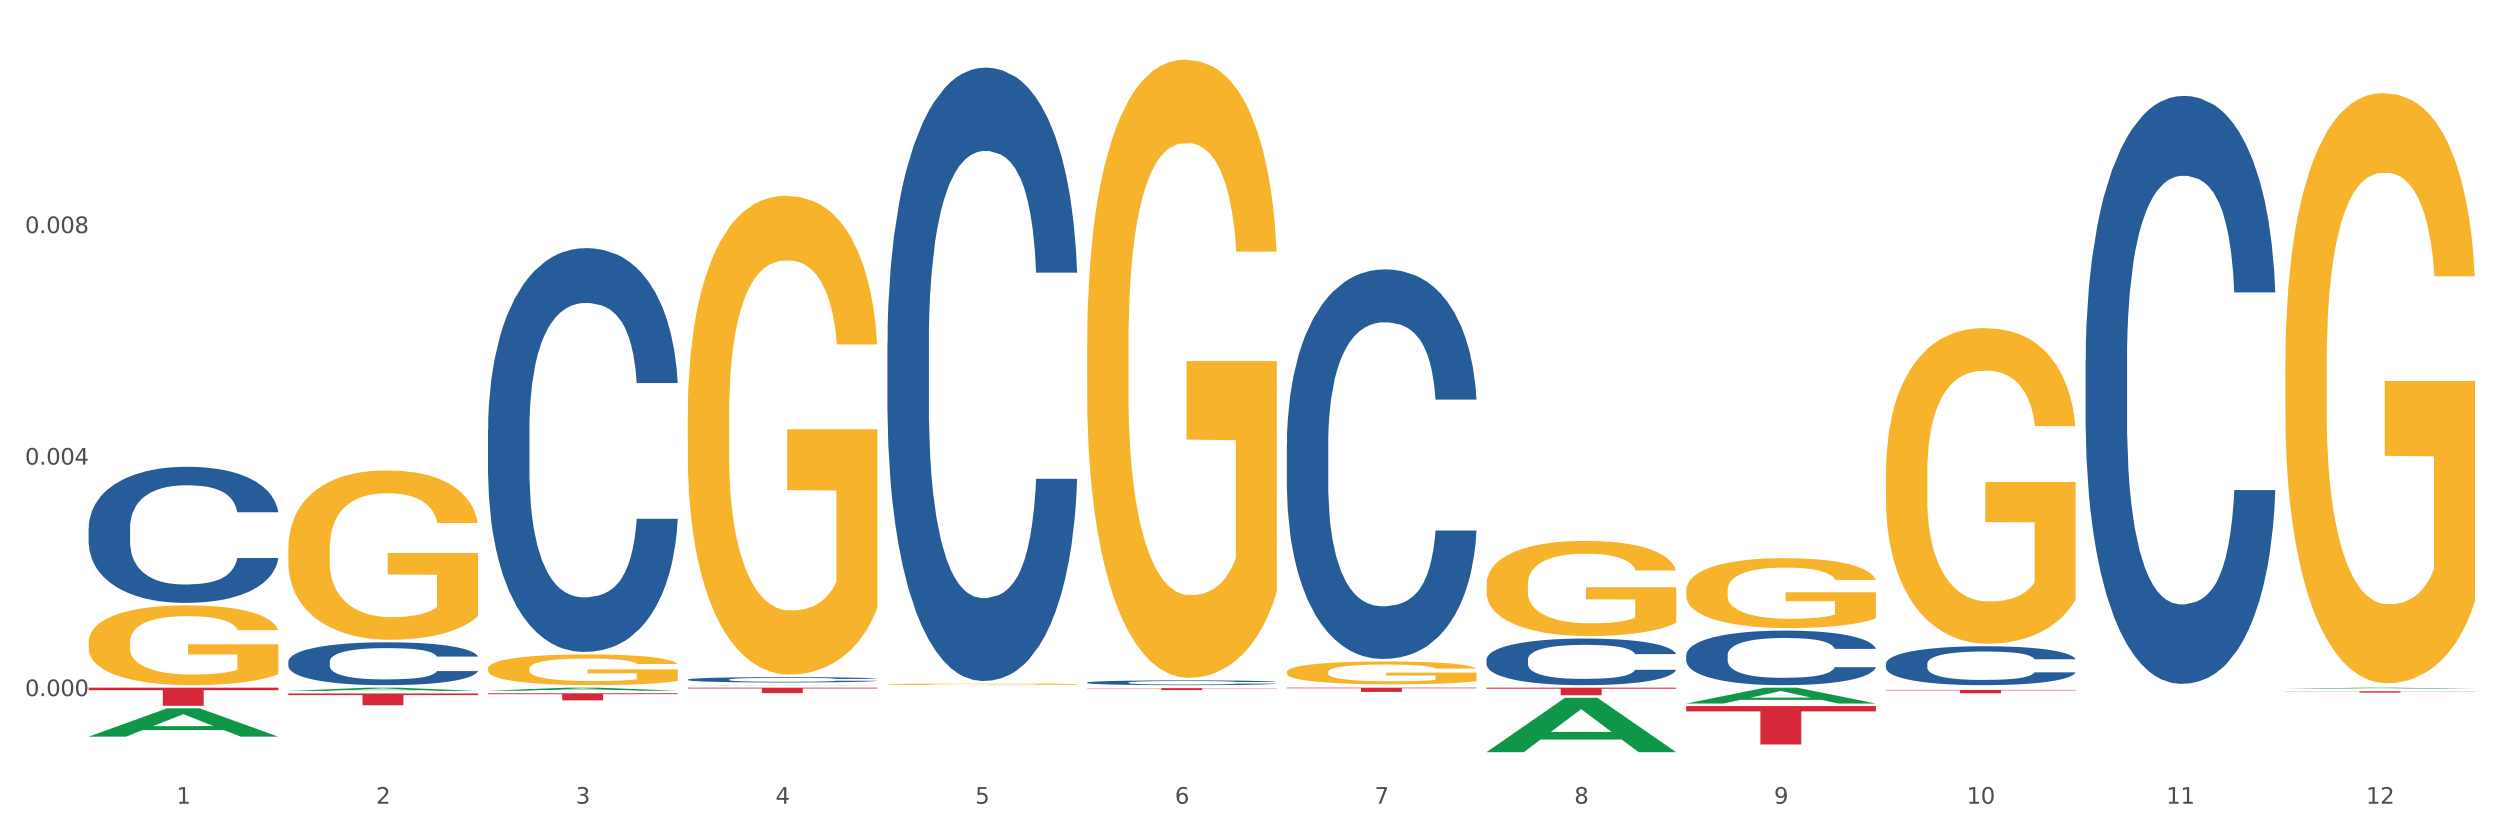<?xml version="1.0" encoding="utf-8" standalone="no"?>
<!DOCTYPE svg PUBLIC "-//W3C//DTD SVG 1.1//EN"
  "http://www.w3.org/Graphics/SVG/1.1/DTD/svg11.dtd">
<svg xmlns:xlink="http://www.w3.org/1999/xlink" width="1080pt" height="360pt" viewBox="0 0 1080 360" xmlns="http://www.w3.org/2000/svg" version="1.1">
 <rect x="0" y="0" width="1080" height="360" fill="#333333" stroke="none"/>
 <defs>
  <style type="text/css">*{stroke-linejoin: round; stroke-linecap: butt}</style>
 </defs>
 <g id="figure_1">
  <g id="patch_1">
   <path d="M 0 360 
L 1080 360 
L 1080 0 
L 0 0 
z
" style="fill: #ffffff; stroke: #ffffff; stroke-linejoin: miter"/>
  </g>
  <g id="axes_1">
   <g id="matplotlib.axis_1">
    <g id="xtick_1">
     <g id="text_1">
      <!-- 1 -->
      <g style="fill: #4d4d4d" transform="translate(76.207 347.204) scale(0.096 -0.096)">
       <defs>
        <path id="DejaVuSans-31" d="M 794 531 
L 1825 531 
L 1825 4091 
L 703 3866 
L 703 4441 
L 1819 4666 
L 2450 4666 
L 2450 531 
L 3481 531 
L 3481 0 
L 794 0 
L 794 531 
z
" transform="scale(0.016)"/>
       </defs>
       <use xlink:href="#DejaVuSans-31"/>
      </g>
     </g>
    </g>
    <g id="xtick_2">
     <g id="text_2">
      <!-- 2 -->
      <g style="fill: #4d4d4d" transform="translate(162.476 347.204) scale(0.096 -0.096)">
       <defs>
        <path id="DejaVuSans-32" d="M 1228 531 
L 3431 531 
L 3431 0 
L 469 0 
L 469 531 
Q 828 903 1448 1529 
Q 2069 2156 2228 2338 
Q 2531 2678 2651 2914 
Q 2772 3150 2772 3378 
Q 2772 3750 2511 3984 
Q 2250 4219 1831 4219 
Q 1534 4219 1204 4116 
Q 875 4013 500 3803 
L 500 4441 
Q 881 4594 1212 4672 
Q 1544 4750 1819 4750 
Q 2544 4750 2975 4387 
Q 3406 4025 3406 3419 
Q 3406 3131 3298 2873 
Q 3191 2616 2906 2266 
Q 2828 2175 2409 1742 
Q 1991 1309 1228 531 
z
" transform="scale(0.016)"/>
       </defs>
       <use xlink:href="#DejaVuSans-32"/>
      </g>
     </g>
    </g>
    <g id="xtick_3">
     <g id="text_3">
      <!-- 3 -->
      <g style="fill: #4d4d4d" transform="translate(248.745 347.204) scale(0.096 -0.096)">
       <defs>
        <path id="DejaVuSans-33" d="M 2597 2516 
Q 3050 2419 3304 2112 
Q 3559 1806 3559 1356 
Q 3559 666 3084 287 
Q 2609 -91 1734 -91 
Q 1441 -91 1130 -33 
Q 819 25 488 141 
L 488 750 
Q 750 597 1062 519 
Q 1375 441 1716 441 
Q 2309 441 2620 675 
Q 2931 909 2931 1356 
Q 2931 1769 2642 2001 
Q 2353 2234 1838 2234 
L 1294 2234 
L 1294 2753 
L 1863 2753 
Q 2328 2753 2575 2939 
Q 2822 3125 2822 3475 
Q 2822 3834 2567 4026 
Q 2313 4219 1838 4219 
Q 1578 4219 1281 4162 
Q 984 4106 628 3988 
L 628 4550 
Q 988 4650 1302 4700 
Q 1616 4750 1894 4750 
Q 2613 4750 3031 4423 
Q 3450 4097 3450 3541 
Q 3450 3153 3228 2886 
Q 3006 2619 2597 2516 
z
" transform="scale(0.016)"/>
       </defs>
       <use xlink:href="#DejaVuSans-33"/>
      </g>
     </g>
    </g>
    <g id="xtick_4">
     <g id="text_4">
      <!-- 4 -->
      <g style="fill: #4d4d4d" transform="translate(335.014 347.204) scale(0.096 -0.096)">
       <defs>
        <path id="DejaVuSans-34" d="M 2419 4116 
L 825 1625 
L 2419 1625 
L 2419 4116 
z
M 2253 4666 
L 3047 4666 
L 3047 1625 
L 3713 1625 
L 3713 1100 
L 3047 1100 
L 3047 0 
L 2419 0 
L 2419 1100 
L 313 1100 
L 313 1709 
L 2253 4666 
z
" transform="scale(0.016)"/>
       </defs>
       <use xlink:href="#DejaVuSans-34"/>
      </g>
     </g>
    </g>
    <g id="xtick_5">
     <g id="text_5">
      <!-- 5 -->
      <g style="fill: #4d4d4d" transform="translate(421.284 347.204) scale(0.096 -0.096)">
       <defs>
        <path id="DejaVuSans-35" d="M 691 4666 
L 3169 4666 
L 3169 4134 
L 1269 4134 
L 1269 2991 
Q 1406 3038 1543 3061 
Q 1681 3084 1819 3084 
Q 2600 3084 3056 2656 
Q 3513 2228 3513 1497 
Q 3513 744 3044 326 
Q 2575 -91 1722 -91 
Q 1428 -91 1123 -41 
Q 819 9 494 109 
L 494 744 
Q 775 591 1075 516 
Q 1375 441 1709 441 
Q 2250 441 2565 725 
Q 2881 1009 2881 1497 
Q 2881 1984 2565 2268 
Q 2250 2553 1709 2553 
Q 1456 2553 1204 2497 
Q 953 2441 691 2322 
L 691 4666 
z
" transform="scale(0.016)"/>
       </defs>
       <use xlink:href="#DejaVuSans-35"/>
      </g>
     </g>
    </g>
    <g id="xtick_6">
     <g id="text_6">
      <!-- 6 -->
      <g style="fill: #4d4d4d" transform="translate(507.553 347.204) scale(0.096 -0.096)">
       <defs>
        <path id="DejaVuSans-36" d="M 2113 2584 
Q 1688 2584 1439 2293 
Q 1191 2003 1191 1497 
Q 1191 994 1439 701 
Q 1688 409 2113 409 
Q 2538 409 2786 701 
Q 3034 994 3034 1497 
Q 3034 2003 2786 2293 
Q 2538 2584 2113 2584 
z
M 3366 4563 
L 3366 3988 
Q 3128 4100 2886 4159 
Q 2644 4219 2406 4219 
Q 1781 4219 1451 3797 
Q 1122 3375 1075 2522 
Q 1259 2794 1537 2939 
Q 1816 3084 2150 3084 
Q 2853 3084 3261 2657 
Q 3669 2231 3669 1497 
Q 3669 778 3244 343 
Q 2819 -91 2113 -91 
Q 1303 -91 875 529 
Q 447 1150 447 2328 
Q 447 3434 972 4092 
Q 1497 4750 2381 4750 
Q 2619 4750 2861 4703 
Q 3103 4656 3366 4563 
z
" transform="scale(0.016)"/>
       </defs>
       <use xlink:href="#DejaVuSans-36"/>
      </g>
     </g>
    </g>
    <g id="xtick_7">
     <g id="text_7">
      <!-- 7 -->
      <g style="fill: #4d4d4d" transform="translate(593.822 347.204) scale(0.096 -0.096)">
       <defs>
        <path id="DejaVuSans-37" d="M 525 4666 
L 3525 4666 
L 3525 4397 
L 1831 0 
L 1172 0 
L 2766 4134 
L 525 4134 
L 525 4666 
z
" transform="scale(0.016)"/>
       </defs>
       <use xlink:href="#DejaVuSans-37"/>
      </g>
     </g>
    </g>
    <g id="xtick_8">
     <g id="text_8">
      <!-- 8 -->
      <g style="fill: #4d4d4d" transform="translate(680.091 347.204) scale(0.096 -0.096)">
       <defs>
        <path id="DejaVuSans-38" d="M 2034 2216 
Q 1584 2216 1326 1975 
Q 1069 1734 1069 1313 
Q 1069 891 1326 650 
Q 1584 409 2034 409 
Q 2484 409 2743 651 
Q 3003 894 3003 1313 
Q 3003 1734 2745 1975 
Q 2488 2216 2034 2216 
z
M 1403 2484 
Q 997 2584 770 2862 
Q 544 3141 544 3541 
Q 544 4100 942 4425 
Q 1341 4750 2034 4750 
Q 2731 4750 3128 4425 
Q 3525 4100 3525 3541 
Q 3525 3141 3298 2862 
Q 3072 2584 2669 2484 
Q 3125 2378 3379 2068 
Q 3634 1759 3634 1313 
Q 3634 634 3220 271 
Q 2806 -91 2034 -91 
Q 1263 -91 848 271 
Q 434 634 434 1313 
Q 434 1759 690 2068 
Q 947 2378 1403 2484 
z
M 1172 3481 
Q 1172 3119 1398 2916 
Q 1625 2713 2034 2713 
Q 2441 2713 2670 2916 
Q 2900 3119 2900 3481 
Q 2900 3844 2670 4047 
Q 2441 4250 2034 4250 
Q 1625 4250 1398 4047 
Q 1172 3844 1172 3481 
z
" transform="scale(0.016)"/>
       </defs>
       <use xlink:href="#DejaVuSans-38"/>
      </g>
     </g>
    </g>
    <g id="xtick_9">
     <g id="text_9">
      <!-- 9 -->
      <g style="fill: #4d4d4d" transform="translate(766.361 347.204) scale(0.096 -0.096)">
       <defs>
        <path id="DejaVuSans-39" d="M 703 97 
L 703 672 
Q 941 559 1184 500 
Q 1428 441 1663 441 
Q 2288 441 2617 861 
Q 2947 1281 2994 2138 
Q 2813 1869 2534 1725 
Q 2256 1581 1919 1581 
Q 1219 1581 811 2004 
Q 403 2428 403 3163 
Q 403 3881 828 4315 
Q 1253 4750 1959 4750 
Q 2769 4750 3195 4129 
Q 3622 3509 3622 2328 
Q 3622 1225 3098 567 
Q 2575 -91 1691 -91 
Q 1453 -91 1209 -44 
Q 966 3 703 97 
z
M 1959 2075 
Q 2384 2075 2632 2365 
Q 2881 2656 2881 3163 
Q 2881 3666 2632 3958 
Q 2384 4250 1959 4250 
Q 1534 4250 1286 3958 
Q 1038 3666 1038 3163 
Q 1038 2656 1286 2365 
Q 1534 2075 1959 2075 
z
" transform="scale(0.016)"/>
       </defs>
       <use xlink:href="#DejaVuSans-39"/>
      </g>
     </g>
    </g>
    <g id="xtick_10">
     <g id="text_10">
      <!-- 10 -->
      <g style="fill: #4d4d4d" transform="translate(849.576 347.204) scale(0.096 -0.096)">
       <defs>
        <path id="DejaVuSans-30" d="M 2034 4250 
Q 1547 4250 1301 3770 
Q 1056 3291 1056 2328 
Q 1056 1369 1301 889 
Q 1547 409 2034 409 
Q 2525 409 2770 889 
Q 3016 1369 3016 2328 
Q 3016 3291 2770 3770 
Q 2525 4250 2034 4250 
z
M 2034 4750 
Q 2819 4750 3233 4129 
Q 3647 3509 3647 2328 
Q 3647 1150 3233 529 
Q 2819 -91 2034 -91 
Q 1250 -91 836 529 
Q 422 1150 422 2328 
Q 422 3509 836 4129 
Q 1250 4750 2034 4750 
z
" transform="scale(0.016)"/>
       </defs>
       <use xlink:href="#DejaVuSans-31"/>
       <use xlink:href="#DejaVuSans-30" transform="translate(63.623 0)"/>
      </g>
     </g>
    </g>
    <g id="xtick_11">
     <g id="text_11">
      <!-- 11 -->
      <g style="fill: #4d4d4d" transform="translate(935.845 347.204) scale(0.096 -0.096)">
       <use xlink:href="#DejaVuSans-31"/>
       <use xlink:href="#DejaVuSans-31" transform="translate(63.623 0)"/>
      </g>
     </g>
    </g>
    <g id="xtick_12">
     <g id="text_12">
      <!-- 12 -->
      <g style="fill: #4d4d4d" transform="translate(1022.114 347.204) scale(0.096 -0.096)">
       <use xlink:href="#DejaVuSans-31"/>
       <use xlink:href="#DejaVuSans-32" transform="translate(63.623 0)"/>
      </g>
     </g>
    </g>
    <g id="xtick_13"/>
    <g id="xtick_14"/>
    <g id="xtick_15"/>
    <g id="xtick_16"/>
    <g id="xtick_17"/>
    <g id="xtick_18"/>
    <g id="xtick_19"/>
    <g id="xtick_20"/>
    <g id="xtick_21"/>
    <g id="xtick_22"/>
    <g id="xtick_23"/>
   </g>
   <g id="matplotlib.axis_2">
    <g id="ytick_1">
     <g id="text_13">
      <!-- 0.000 -->
      <g style="fill: #4d4d4d" transform="translate(10.8 300.728) scale(0.096 -0.096)">
       <defs>
        <path id="DejaVuSans-2e" d="M 684 794 
L 1344 794 
L 1344 0 
L 684 0 
L 684 794 
z
" transform="scale(0.016)"/>
       </defs>
       <use xlink:href="#DejaVuSans-30"/>
       <use xlink:href="#DejaVuSans-2e" transform="translate(63.623 0)"/>
       <use xlink:href="#DejaVuSans-30" transform="translate(95.41 0)"/>
       <use xlink:href="#DejaVuSans-30" transform="translate(159.033 0)"/>
       <use xlink:href="#DejaVuSans-30" transform="translate(222.656 0)"/>
      </g>
     </g>
    </g>
    <g id="ytick_2">
     <g id="text_14">
      <!-- 0.004 -->
      <g style="fill: #4d4d4d" transform="translate(10.8 200.712) scale(0.096 -0.096)">
       <use xlink:href="#DejaVuSans-30"/>
       <use xlink:href="#DejaVuSans-2e" transform="translate(63.623 0)"/>
       <use xlink:href="#DejaVuSans-30" transform="translate(95.41 0)"/>
       <use xlink:href="#DejaVuSans-30" transform="translate(159.033 0)"/>
       <use xlink:href="#DejaVuSans-34" transform="translate(222.656 0)"/>
      </g>
     </g>
    </g>
    <g id="ytick_3">
     <g id="text_15">
      <!-- 0.008 -->
      <g style="fill: #4d4d4d" transform="translate(10.8 100.696) scale(0.096 -0.096)">
       <use xlink:href="#DejaVuSans-30"/>
       <use xlink:href="#DejaVuSans-2e" transform="translate(63.623 0)"/>
       <use xlink:href="#DejaVuSans-30" transform="translate(95.41 0)"/>
       <use xlink:href="#DejaVuSans-30" transform="translate(159.033 0)"/>
       <use xlink:href="#DejaVuSans-38" transform="translate(222.656 0)"/>
      </g>
     </g>
    </g>
    <g id="ytick_4"/>
    <g id="ytick_5"/>
    <g id="ytick_6"/>
   </g>
   <g id="PolyCollection_1">
    <path d="M 38.283 318.218 
L 38.367 318.207 
L 72.164 305.996 
L 86.189 305.984 
L 120.239 318.241 
L 104.017 318.241 
L 96.666 315.387 
L 61.771 315.387 
L 61.518 315.433 
L 54.421 318.241 
L 38.283 318.241 
L 38.283 318.218 
L 66.165 313.684 
L 92.272 313.672 
L 79.345 308.597 
L 79.176 308.574 
L 79.007 308.608 
L 66.08 313.672 
L 66.165 313.684 
L 38.283 318.218 
z
" clip-path="url(#pb3a0936c7f)" style="fill: #109648"/>
    <path d="M 469.629 149.176 
L 469.726 148.932 
L 469.726 140.151 
L 469.919 132.59 
L 470.887 114.297 
L 472.338 99.175 
L 473.403 91.126 
L 474.467 84.541 
L 475.725 77.955 
L 477.273 71.126 
L 480.079 61.126 
L 481.821 56.004 
L 483.95 50.638 
L 487.82 42.833 
L 490.626 38.443 
L 493.529 34.784 
L 498.27 30.394 
L 501.366 28.442 
L 504.656 26.979 
L 508.623 26.003 
L 511.623 25.759 
L 518.203 26.491 
L 523.815 28.686 
L 526.524 30.394 
L 530.007 33.321 
L 531.846 35.272 
L 534.845 39.174 
L 537.942 44.296 
L 540.07 48.687 
L 543.263 56.979 
L 545.682 65.272 
L 547.908 75.516 
L 549.069 82.589 
L 549.94 89.175 
L 550.714 96.736 
L 551.488 108.687 
L 534.071 108.687 
L 533.394 100.151 
L 532.33 92.102 
L 530.781 84.297 
L 529.427 79.419 
L 527.104 73.321 
L 524.976 69.419 
L 522.75 66.492 
L 520.041 64.053 
L 517.912 62.833 
L 514.913 61.857 
L 509.01 62.101 
L 505.043 64.053 
L 502.334 66.492 
L 500.592 68.687 
L 499.044 71.126 
L 497.302 74.541 
L 495.27 79.663 
L 493.819 84.297 
L 492.368 90.15 
L 491.207 96.004 
L 490.142 102.834 
L 489.271 110.151 
L 488.594 117.712 
L 488.013 126.98 
L 487.53 142.346 
L 487.53 175.761 
L 487.723 183.322 
L 488.207 193.322 
L 488.788 200.883 
L 489.755 209.908 
L 490.626 216.006 
L 492.271 224.786 
L 494.109 232.103 
L 495.561 236.738 
L 497.012 240.64 
L 499.528 246.006 
L 502.334 250.396 
L 504.753 253.079 
L 508.043 255.518 
L 510.268 256.494 
L 512.203 256.982 
L 516.945 256.982 
L 520.331 256.25 
L 524.105 254.543 
L 527.008 252.348 
L 529.427 249.665 
L 532.136 245.274 
L 533.878 241.128 
L 533.878 190.152 
L 512.59 189.908 
L 512.59 156.005 
L 551.585 156.005 
L 551.585 255.518 
L 549.94 260.64 
L 548.101 265.274 
L 546.166 269.421 
L 543.263 274.543 
L 539.78 279.421 
L 536.684 282.836 
L 533.394 285.763 
L 529.523 288.445 
L 524.492 290.885 
L 521.396 291.86 
L 517.525 292.592 
L 512.978 292.836 
L 509.01 292.348 
L 505.14 291.128 
L 501.076 288.933 
L 497.109 285.763 
L 494.109 282.592 
L 491.11 278.689 
L 487.917 273.567 
L 485.401 268.689 
L 483.466 264.299 
L 481.337 258.689 
L 479.015 251.372 
L 477.273 244.786 
L 475.725 237.957 
L 474.08 229.177 
L 472.919 221.615 
L 471.758 212.103 
L 471.08 205.03 
L 470.306 194.054 
L 469.726 178.688 
L 469.629 149.176 
z
" clip-path="url(#pb3a0936c7f)" style="fill: #f7b32b"/>
    <path d="M 555.898 290.323 
L 555.995 290.314 
L 555.995 289.988 
L 556.189 289.708 
L 557.156 289.031 
L 558.608 288.471 
L 559.672 288.173 
L 560.736 287.929 
L 561.994 287.685 
L 563.542 287.432 
L 566.348 287.062 
L 568.09 286.873 
L 570.219 286.674 
L 574.089 286.385 
L 576.895 286.222 
L 579.798 286.087 
L 584.539 285.924 
L 587.636 285.852 
L 590.925 285.798 
L 594.893 285.762 
L 597.892 285.753 
L 604.472 285.78 
L 610.084 285.861 
L 612.793 285.924 
L 616.276 286.033 
L 618.115 286.105 
L 621.114 286.249 
L 624.211 286.439 
L 626.34 286.602 
L 629.533 286.909 
L 631.952 287.216 
L 634.177 287.595 
L 635.338 287.857 
L 636.209 288.101 
L 636.983 288.381 
L 637.757 288.823 
L 620.34 288.823 
L 619.663 288.507 
L 618.599 288.209 
L 617.051 287.92 
L 615.696 287.74 
L 613.374 287.514 
L 611.245 287.369 
L 609.019 287.261 
L 606.31 287.171 
L 604.181 287.125 
L 601.182 287.089 
L 595.28 287.098 
L 591.312 287.171 
L 588.603 287.261 
L 586.861 287.342 
L 585.313 287.432 
L 583.572 287.559 
L 581.54 287.749 
L 580.088 287.92 
L 578.637 288.137 
L 577.476 288.354 
L 576.411 288.607 
L 575.541 288.878 
L 574.863 289.158 
L 574.283 289.501 
L 573.799 290.07 
L 573.799 291.307 
L 573.992 291.587 
L 574.476 291.957 
L 575.057 292.237 
L 576.024 292.571 
L 576.895 292.797 
L 578.54 293.122 
L 580.379 293.393 
L 581.83 293.565 
L 583.281 293.709 
L 585.797 293.908 
L 588.603 294.071 
L 591.022 294.17 
L 594.312 294.26 
L 596.537 294.296 
L 598.473 294.315 
L 603.214 294.315 
L 606.6 294.287 
L 610.374 294.224 
L 613.277 294.143 
L 615.696 294.044 
L 618.405 293.881 
L 620.147 293.727 
L 620.147 291.84 
L 598.86 291.831 
L 598.86 290.575 
L 637.854 290.575 
L 637.854 294.26 
L 636.209 294.45 
L 634.371 294.622 
L 632.435 294.775 
L 629.533 294.965 
L 626.049 295.145 
L 622.953 295.272 
L 619.663 295.38 
L 615.793 295.48 
L 610.761 295.57 
L 607.665 295.606 
L 603.794 295.633 
L 599.247 295.642 
L 595.28 295.624 
L 591.409 295.579 
L 587.345 295.498 
L 583.378 295.38 
L 580.379 295.263 
L 577.379 295.118 
L 574.186 294.929 
L 571.67 294.748 
L 569.735 294.585 
L 567.606 294.378 
L 565.284 294.107 
L 563.542 293.863 
L 561.994 293.61 
L 560.349 293.285 
L 559.188 293.005 
L 558.027 292.653 
L 557.35 292.391 
L 556.576 291.984 
L 555.995 291.415 
L 555.898 290.323 
z
" clip-path="url(#pb3a0936c7f)" style="fill: #f7b32b"/>
    <path d="M 642.167 252.661 
L 642.264 252.624 
L 642.264 251.273 
L 642.458 250.109 
L 643.425 247.294 
L 644.877 244.966 
L 645.941 243.728 
L 647.005 242.714 
L 648.263 241.701 
L 649.811 240.65 
L 652.618 239.111 
L 654.359 238.322 
L 656.488 237.497 
L 660.358 236.295 
L 663.164 235.62 
L 666.067 235.057 
L 670.808 234.381 
L 673.905 234.081 
L 677.195 233.856 
L 681.162 233.705 
L 684.161 233.668 
L 690.741 233.78 
L 696.353 234.118 
L 699.062 234.381 
L 702.546 234.832 
L 704.384 235.132 
L 707.384 235.732 
L 710.48 236.521 
L 712.609 237.196 
L 715.802 238.473 
L 718.221 239.749 
L 720.446 241.325 
L 721.607 242.414 
L 722.478 243.427 
L 723.252 244.591 
L 724.026 246.43 
L 706.61 246.43 
L 705.932 245.117 
L 704.868 243.878 
L 703.32 242.677 
L 701.965 241.926 
L 699.643 240.988 
L 697.514 240.387 
L 695.289 239.936 
L 692.579 239.561 
L 690.451 239.373 
L 687.451 239.223 
L 681.549 239.261 
L 677.582 239.561 
L 674.872 239.936 
L 673.131 240.274 
L 671.582 240.65 
L 669.841 241.175 
L 667.809 241.963 
L 666.357 242.677 
L 664.906 243.578 
L 663.745 244.478 
L 662.681 245.529 
L 661.81 246.656 
L 661.132 247.819 
L 660.552 249.246 
L 660.068 251.61 
L 660.068 256.753 
L 660.262 257.916 
L 660.745 259.455 
L 661.326 260.619 
L 662.294 262.008 
L 663.164 262.946 
L 664.809 264.298 
L 666.648 265.424 
L 668.099 266.137 
L 669.551 266.738 
L 672.066 267.563 
L 674.872 268.239 
L 677.291 268.652 
L 680.581 269.027 
L 682.807 269.177 
L 684.742 269.253 
L 689.483 269.253 
L 692.87 269.14 
L 696.643 268.877 
L 699.546 268.539 
L 701.965 268.126 
L 704.674 267.451 
L 706.416 266.813 
L 706.416 258.968 
L 685.129 258.93 
L 685.129 253.712 
L 724.123 253.712 
L 724.123 269.027 
L 722.478 269.816 
L 720.64 270.529 
L 718.705 271.167 
L 715.802 271.955 
L 712.318 272.706 
L 709.222 273.231 
L 705.932 273.682 
L 702.062 274.095 
L 697.03 274.47 
L 693.934 274.62 
L 690.064 274.733 
L 685.516 274.77 
L 681.549 274.695 
L 677.678 274.508 
L 673.614 274.17 
L 669.647 273.682 
L 666.648 273.194 
L 663.648 272.593 
L 660.455 271.805 
L 657.939 271.054 
L 656.004 270.379 
L 653.875 269.515 
L 651.553 268.389 
L 649.811 267.376 
L 648.263 266.325 
L 646.618 264.973 
L 645.457 263.81 
L 644.296 262.346 
L 643.619 261.257 
L 642.845 259.568 
L 642.264 257.203 
L 642.167 252.661 
z
" clip-path="url(#pb3a0936c7f)" style="fill: #f7b32b"/>
    <path d="M 728.437 255.095 
L 728.533 255.068 
L 728.533 254.075 
L 728.727 253.221 
L 729.695 251.153 
L 731.146 249.444 
L 732.21 248.534 
L 733.275 247.79 
L 734.533 247.046 
L 736.081 246.274 
L 738.887 245.144 
L 740.628 244.565 
L 742.757 243.958 
L 746.628 243.076 
L 749.434 242.58 
L 752.336 242.166 
L 757.078 241.67 
L 760.174 241.45 
L 763.464 241.284 
L 767.431 241.174 
L 770.43 241.146 
L 777.01 241.229 
L 782.622 241.477 
L 785.332 241.67 
L 788.815 242.001 
L 790.653 242.222 
L 793.653 242.663 
L 796.749 243.242 
L 798.878 243.738 
L 802.071 244.675 
L 804.49 245.612 
L 806.716 246.77 
L 807.877 247.57 
L 808.747 248.314 
L 809.522 249.168 
L 810.296 250.519 
L 792.879 250.519 
L 792.201 249.554 
L 791.137 248.645 
L 789.589 247.763 
L 788.234 247.211 
L 785.912 246.522 
L 783.783 246.081 
L 781.558 245.75 
L 778.849 245.474 
L 776.72 245.337 
L 773.72 245.226 
L 767.818 245.254 
L 763.851 245.474 
L 761.142 245.75 
L 759.4 245.998 
L 757.852 246.274 
L 756.11 246.66 
L 754.078 247.239 
L 752.627 247.763 
L 751.175 248.424 
L 750.014 249.086 
L 748.95 249.858 
L 748.079 250.685 
L 747.402 251.539 
L 746.821 252.587 
L 746.337 254.324 
L 746.337 258.1 
L 746.531 258.955 
L 747.015 260.085 
L 747.595 260.94 
L 748.563 261.96 
L 749.434 262.649 
L 751.078 263.641 
L 752.917 264.468 
L 754.368 264.992 
L 755.82 265.433 
L 758.335 266.04 
L 761.142 266.536 
L 763.561 266.839 
L 766.85 267.115 
L 769.076 267.225 
L 771.011 267.28 
L 775.752 267.28 
L 779.139 267.197 
L 782.913 267.004 
L 785.815 266.756 
L 788.234 266.453 
L 790.944 265.957 
L 792.685 265.488 
L 792.685 259.727 
L 771.398 259.699 
L 771.398 255.867 
L 810.392 255.867 
L 810.392 267.115 
L 808.747 267.694 
L 806.909 268.217 
L 804.974 268.686 
L 802.071 269.265 
L 798.588 269.816 
L 795.491 270.202 
L 792.201 270.533 
L 788.331 270.836 
L 783.3 271.112 
L 780.203 271.222 
L 776.333 271.305 
L 771.785 271.332 
L 767.818 271.277 
L 763.948 271.14 
L 759.884 270.891 
L 755.916 270.533 
L 752.917 270.175 
L 749.917 269.734 
L 746.724 269.155 
L 744.209 268.603 
L 742.273 268.107 
L 740.145 267.473 
L 737.822 266.646 
L 736.081 265.902 
L 734.533 265.13 
L 732.888 264.137 
L 731.726 263.283 
L 730.565 262.208 
L 729.888 261.408 
L 729.114 260.168 
L 728.533 258.431 
L 728.437 255.095 
z
" clip-path="url(#pb3a0936c7f)" style="fill: #f7b32b"/>
    <path d="M 814.706 204.743 
L 814.803 204.618 
L 814.803 200.135 
L 814.996 196.274 
L 815.964 186.934 
L 817.415 179.212 
L 818.479 175.103 
L 819.544 171.74 
L 820.802 168.377 
L 822.35 164.89 
L 825.156 159.784 
L 826.898 157.169 
L 829.026 154.429 
L 832.897 150.444 
L 835.703 148.202 
L 838.606 146.334 
L 843.347 144.092 
L 846.443 143.096 
L 849.733 142.349 
L 853.7 141.851 
L 856.7 141.726 
L 863.279 142.1 
L 868.891 143.221 
L 871.601 144.092 
L 875.084 145.587 
L 876.923 146.583 
L 879.922 148.576 
L 883.018 151.191 
L 885.147 153.433 
L 888.34 157.667 
L 890.759 161.901 
L 892.985 167.132 
L 894.146 170.744 
L 895.017 174.106 
L 895.791 177.967 
L 896.565 184.069 
L 879.148 184.069 
L 878.471 179.711 
L 877.406 175.601 
L 875.858 171.616 
L 874.504 169.125 
L 872.181 166.011 
L 870.053 164.019 
L 867.827 162.524 
L 865.118 161.279 
L 862.989 160.656 
L 859.99 160.158 
L 854.087 160.282 
L 850.12 161.279 
L 847.411 162.524 
L 845.669 163.645 
L 844.121 164.89 
L 842.379 166.634 
L 840.347 169.249 
L 838.896 171.616 
L 837.444 174.604 
L 836.283 177.593 
L 835.219 181.08 
L 834.348 184.817 
L 833.671 188.677 
L 833.09 193.41 
L 832.606 201.256 
L 832.606 218.318 
L 832.8 222.178 
L 833.284 227.285 
L 833.864 231.145 
L 834.832 235.753 
L 835.703 238.867 
L 837.348 243.35 
L 839.186 247.086 
L 840.638 249.453 
L 842.089 251.445 
L 844.605 254.185 
L 847.411 256.427 
L 849.83 257.797 
L 853.12 259.042 
L 855.345 259.54 
L 857.28 259.789 
L 862.021 259.789 
L 865.408 259.416 
L 869.182 258.544 
L 872.085 257.423 
L 874.504 256.053 
L 877.213 253.811 
L 878.955 251.694 
L 878.955 225.666 
L 857.667 225.541 
L 857.667 208.23 
L 896.662 208.23 
L 896.662 259.042 
L 895.017 261.657 
L 893.178 264.024 
L 891.243 266.141 
L 888.34 268.756 
L 884.857 271.247 
L 881.761 272.99 
L 878.471 274.485 
L 874.6 275.855 
L 869.569 277.1 
L 866.472 277.598 
L 862.602 277.972 
L 858.054 278.097 
L 854.087 277.848 
L 850.217 277.225 
L 846.153 276.104 
L 842.186 274.485 
L 839.186 272.866 
L 836.187 270.873 
L 832.993 268.258 
L 830.478 265.767 
L 828.543 263.526 
L 826.414 260.661 
L 824.092 256.925 
L 822.35 253.562 
L 820.802 250.075 
L 819.157 245.592 
L 817.996 241.731 
L 816.835 236.874 
L 816.157 233.262 
L 815.383 227.658 
L 814.803 219.812 
L 814.706 204.743 
z
" clip-path="url(#pb3a0936c7f)" style="fill: #f7b32b"/>
    <path d="M 987.244 158.03 
L 987.341 157.797 
L 987.341 149.415 
L 987.535 142.197 
L 988.502 124.734 
L 989.954 110.298 
L 991.018 102.615 
L 992.082 96.328 
L 993.34 90.042 
L 994.888 83.522 
L 997.694 73.976 
L 999.436 69.086 
L 1001.565 63.964 
L 1005.435 56.513 
L 1008.241 52.322 
L 1011.144 48.829 
L 1015.885 44.638 
L 1018.982 42.776 
L 1022.271 41.379 
L 1026.239 40.447 
L 1029.238 40.215 
L 1035.818 40.913 
L 1041.43 43.009 
L 1044.139 44.638 
L 1047.623 47.432 
L 1049.461 49.295 
L 1052.461 53.021 
L 1055.557 57.91 
L 1057.686 62.101 
L 1060.879 70.018 
L 1063.298 77.934 
L 1065.523 87.713 
L 1066.684 94.466 
L 1067.555 100.752 
L 1068.329 107.97 
L 1069.103 119.379 
L 1051.686 119.379 
L 1051.009 111.23 
L 1049.945 103.546 
L 1048.397 96.095 
L 1047.042 91.439 
L 1044.72 85.618 
L 1042.591 81.892 
L 1040.366 79.098 
L 1037.656 76.77 
L 1035.528 75.606 
L 1032.528 74.674 
L 1026.626 74.907 
L 1022.658 76.77 
L 1019.949 79.098 
L 1018.207 81.194 
L 1016.659 83.522 
L 1014.918 86.782 
L 1012.886 91.671 
L 1011.434 96.095 
L 1009.983 101.683 
L 1008.822 107.272 
L 1007.757 113.791 
L 1006.887 120.776 
L 1006.209 127.994 
L 1005.629 136.842 
L 1005.145 151.511 
L 1005.145 183.409 
L 1005.338 190.627 
L 1005.822 200.173 
L 1006.403 207.391 
L 1007.37 216.006 
L 1008.241 221.827 
L 1009.886 230.209 
L 1011.725 237.195 
L 1013.176 241.618 
L 1014.627 245.344 
L 1017.143 250.466 
L 1019.949 254.657 
L 1022.368 257.219 
L 1025.658 259.547 
L 1027.883 260.478 
L 1029.819 260.944 
L 1034.56 260.944 
L 1037.947 260.245 
L 1041.72 258.616 
L 1044.623 256.52 
L 1047.042 253.959 
L 1049.751 249.768 
L 1051.493 245.81 
L 1051.493 197.147 
L 1030.206 196.914 
L 1030.206 164.549 
L 1069.2 164.549 
L 1069.2 259.547 
L 1067.555 264.436 
L 1065.717 268.86 
L 1063.781 272.819 
L 1060.879 277.708 
L 1057.395 282.365 
L 1054.299 285.625 
L 1051.009 288.419 
L 1047.139 290.98 
L 1042.107 293.308 
L 1039.011 294.24 
L 1035.14 294.938 
L 1030.593 295.171 
L 1026.626 294.705 
L 1022.755 293.541 
L 1018.691 291.446 
L 1014.724 288.419 
L 1011.725 285.392 
L 1008.725 281.666 
L 1005.532 276.777 
L 1003.016 272.12 
L 1001.081 267.929 
L 998.952 262.574 
L 996.63 255.589 
L 994.888 249.302 
L 993.34 242.783 
L 991.695 234.4 
L 990.534 227.183 
L 989.373 218.102 
L 988.696 211.35 
L 987.922 200.872 
L 987.341 186.203 
L 987.244 158.03 
z
" clip-path="url(#pb3a0936c7f)" style="fill: #f7b32b"/>
    <path d="M 38.283 297.081 
L 120.239 297.081 
L 120.239 298.167 
L 88 298.175 
L 88 304.899 
L 70.327 304.899 
L 70.327 298.175 
L 38.283 298.167 
L 38.283 297.088 
L 38.283 297.081 
z
" clip-path="url(#pb3a0936c7f)" style="fill: #d62839"/>
    <path d="M 124.552 299.577 
L 206.508 299.577 
L 206.508 300.285 
L 174.269 300.29 
L 174.269 304.671 
L 156.597 304.671 
L 156.597 300.29 
L 124.552 300.285 
L 124.552 299.582 
L 124.552 299.577 
z
" clip-path="url(#pb3a0936c7f)" style="fill: #d62839"/>
    <path d="M 210.821 299.478 
L 292.777 299.478 
L 292.777 299.905 
L 260.539 299.908 
L 260.539 302.548 
L 242.866 302.548 
L 242.866 299.908 
L 210.821 299.905 
L 210.821 299.481 
L 210.821 299.478 
z
" clip-path="url(#pb3a0936c7f)" style="fill: #d62839"/>
    <path d="M 297.091 297.081 
L 379.046 297.081 
L 379.046 297.409 
L 346.808 297.412 
L 346.808 299.444 
L 329.135 299.444 
L 329.135 297.412 
L 297.091 297.409 
L 297.091 297.083 
L 297.091 297.081 
z
" clip-path="url(#pb3a0936c7f)" style="fill: #d62839"/>
    <path d="M 469.629 297.271 
L 551.585 297.271 
L 551.585 297.391 
L 519.346 297.392 
L 519.346 298.137 
L 501.673 298.137 
L 501.673 297.392 
L 469.629 297.391 
L 469.629 297.272 
L 469.629 297.271 
z
" clip-path="url(#pb3a0936c7f)" style="fill: #d62839"/>
    <path d="M 555.898 297.081 
L 637.854 297.081 
L 637.854 297.334 
L 605.615 297.336 
L 605.615 298.902 
L 587.943 298.902 
L 587.943 297.336 
L 555.898 297.334 
L 555.898 297.083 
L 555.898 297.081 
z
" clip-path="url(#pb3a0936c7f)" style="fill: #d62839"/>
    <path d="M 728.437 305.009 
L 810.392 305.009 
L 810.392 307.317 
L 778.154 307.333 
L 778.154 321.616 
L 760.481 321.616 
L 760.481 307.333 
L 728.437 307.317 
L 728.437 305.025 
L 728.437 305.009 
z
" clip-path="url(#pb3a0936c7f)" style="fill: #d62839"/>
    <path d="M 814.706 298.046 
L 896.662 298.046 
L 896.662 298.248 
L 864.423 298.249 
L 864.423 299.494 
L 846.75 299.494 
L 846.75 298.249 
L 814.706 298.248 
L 814.706 298.048 
L 814.706 298.046 
z
" clip-path="url(#pb3a0936c7f)" style="fill: #d62839"/>
    <path d="M 987.244 298.616 
L 1069.2 298.616 
L 1069.2 298.7 
L 1036.961 298.7 
L 1036.961 299.216 
L 1019.289 299.216 
L 1019.289 298.7 
L 987.244 298.7 
L 987.244 298.617 
L 987.244 298.616 
z
" clip-path="url(#pb3a0936c7f)" style="fill: #d62839"/>
    <path d="M 38.283 277.454 
L 38.38 277.423 
L 38.38 276.289 
L 38.573 275.314 
L 39.541 272.953 
L 40.992 271.001 
L 42.057 269.962 
L 43.121 269.112 
L 44.379 268.262 
L 45.927 267.381 
L 48.733 266.09 
L 50.475 265.429 
L 52.603 264.736 
L 56.474 263.729 
L 59.28 263.162 
L 62.183 262.69 
L 66.924 262.124 
L 70.02 261.872 
L 73.31 261.683 
L 77.277 261.557 
L 80.277 261.526 
L 86.857 261.62 
L 92.469 261.903 
L 95.178 262.124 
L 98.661 262.501 
L 100.5 262.753 
L 103.499 263.257 
L 106.596 263.918 
L 108.724 264.485 
L 111.917 265.555 
L 114.336 266.625 
L 116.562 267.947 
L 117.723 268.86 
L 118.594 269.71 
L 119.368 270.686 
L 120.142 272.229 
L 102.725 272.229 
L 102.048 271.127 
L 100.983 270.088 
L 99.435 269.081 
L 98.081 268.451 
L 95.758 267.664 
L 93.63 267.16 
L 91.404 266.783 
L 88.695 266.468 
L 86.566 266.31 
L 83.567 266.185 
L 77.664 266.216 
L 73.697 266.468 
L 70.988 266.783 
L 69.246 267.066 
L 67.698 267.381 
L 65.956 267.821 
L 63.924 268.483 
L 62.473 269.081 
L 61.022 269.836 
L 59.86 270.592 
L 58.796 271.473 
L 57.925 272.417 
L 57.248 273.393 
L 56.667 274.59 
L 56.184 276.573 
L 56.184 280.885 
L 56.377 281.861 
L 56.861 283.152 
L 57.441 284.128 
L 58.409 285.293 
L 59.28 286.08 
L 60.925 287.213 
L 62.763 288.157 
L 64.215 288.755 
L 65.666 289.259 
L 68.182 289.952 
L 70.988 290.518 
L 73.407 290.865 
L 76.697 291.179 
L 78.922 291.305 
L 80.857 291.368 
L 85.599 291.368 
L 88.985 291.274 
L 92.759 291.053 
L 95.662 290.77 
L 98.081 290.424 
L 100.79 289.857 
L 102.532 289.322 
L 102.532 282.743 
L 81.244 282.711 
L 81.244 278.336 
L 120.239 278.336 
L 120.239 291.179 
L 118.594 291.84 
L 116.755 292.438 
L 114.82 292.974 
L 111.917 293.635 
L 108.434 294.264 
L 105.338 294.705 
L 102.048 295.083 
L 98.177 295.429 
L 93.146 295.744 
L 90.05 295.87 
L 86.179 295.964 
L 81.631 295.996 
L 77.664 295.933 
L 73.794 295.775 
L 69.73 295.492 
L 65.763 295.083 
L 62.763 294.674 
L 59.764 294.17 
L 56.571 293.509 
L 54.055 292.879 
L 52.12 292.313 
L 49.991 291.589 
L 47.669 290.644 
L 45.927 289.794 
L 44.379 288.913 
L 42.734 287.78 
L 41.573 286.804 
L 40.412 285.576 
L 39.734 284.663 
L 38.96 283.246 
L 38.38 281.263 
L 38.283 277.454 
z
" clip-path="url(#pb3a0936c7f)" style="fill: #f7b32b"/>
    <path d="M 38.283 228.067 
L 38.38 228.014 
L 38.38 226.511 
L 38.67 224.47 
L 39.736 220.712 
L 41.092 217.867 
L 43.417 214.539 
L 44.677 213.143 
L 46.324 211.586 
L 49.714 209.063 
L 53.589 206.915 
L 56.302 205.734 
L 58.336 204.982 
L 62.889 203.64 
L 65.505 203.05 
L 68.217 202.567 
L 70.542 202.244 
L 74.417 201.869 
L 77.517 201.708 
L 81.101 201.654 
L 84.105 201.708 
L 88.076 201.922 
L 93.889 202.567 
L 96.117 202.942 
L 99.12 203.587 
L 102.22 204.446 
L 104.739 205.305 
L 107.645 206.539 
L 110.648 208.15 
L 113.554 210.19 
L 115.589 212.069 
L 117.236 214.055 
L 118.689 216.471 
L 119.754 219.102 
L 120.239 221.303 
L 102.511 221.303 
L 102.026 219.317 
L 101.058 217.169 
L 100.089 215.72 
L 99.023 214.539 
L 97.376 213.196 
L 95.923 212.337 
L 93.501 211.317 
L 91.273 210.673 
L 89.433 210.297 
L 87.205 209.975 
L 82.458 209.653 
L 79.067 209.653 
L 76.936 209.76 
L 74.32 210.029 
L 72.092 210.405 
L 69.477 211.049 
L 67.442 211.747 
L 65.408 212.66 
L 64.245 213.304 
L 62.502 214.485 
L 61.339 215.451 
L 59.789 217.115 
L 58.917 218.297 
L 57.367 221.357 
L 56.689 223.612 
L 56.399 225.168 
L 56.205 226.886 
L 56.205 235.261 
L 56.786 239.019 
L 57.27 240.63 
L 58.045 242.455 
L 59.498 244.818 
L 61.63 247.126 
L 63.858 248.79 
L 65.698 249.81 
L 67.442 250.562 
L 69.186 251.153 
L 71.317 251.689 
L 73.061 252.012 
L 75.677 252.334 
L 78.776 252.495 
L 81.198 252.495 
L 86.139 252.226 
L 88.367 251.958 
L 90.498 251.582 
L 92.823 250.991 
L 94.664 250.347 
L 95.73 249.864 
L 97.473 248.844 
L 98.83 247.77 
L 99.992 246.536 
L 100.767 245.462 
L 101.639 243.851 
L 102.317 242.026 
L 102.511 241.06 
L 120.239 241.06 
L 119.851 242.992 
L 119.173 244.871 
L 117.817 247.395 
L 116.751 248.844 
L 115.104 250.616 
L 113.361 252.119 
L 110.939 253.783 
L 108.711 255.018 
L 106.386 256.092 
L 103.867 257.058 
L 99.314 258.4 
L 97.667 258.776 
L 94.18 259.42 
L 91.467 259.796 
L 87.495 260.172 
L 83.426 260.387 
L 79.164 260.44 
L 75.386 260.333 
L 71.22 260.011 
L 68.605 259.689 
L 65.698 259.205 
L 62.308 258.454 
L 59.111 257.541 
L 56.108 256.467 
L 53.299 255.233 
L 50.683 253.837 
L 47.292 251.528 
L 44.774 249.274 
L 42.933 247.18 
L 41.674 245.408 
L 40.414 243.153 
L 39.736 241.596 
L 38.67 237.838 
L 38.283 234.349 
L 38.283 228.067 
z
" clip-path="url(#pb3a0936c7f)" style="fill: #255c99"/>
    <path d="M 124.552 285.796 
L 124.649 285.78 
L 124.649 285.306 
L 124.94 284.663 
L 126.005 283.479 
L 127.362 282.583 
L 129.687 281.534 
L 130.946 281.094 
L 132.593 280.604 
L 135.983 279.809 
L 139.858 279.132 
L 142.571 278.76 
L 144.605 278.523 
L 149.158 278.101 
L 151.774 277.915 
L 154.486 277.762 
L 156.811 277.661 
L 160.686 277.542 
L 163.786 277.492 
L 167.371 277.475 
L 170.374 277.492 
L 174.346 277.559 
L 180.158 277.762 
L 182.386 277.881 
L 185.389 278.084 
L 188.489 278.354 
L 191.008 278.625 
L 193.914 279.014 
L 196.917 279.521 
L 199.824 280.164 
L 201.858 280.756 
L 203.505 281.382 
L 204.958 282.143 
L 206.024 282.972 
L 206.508 283.665 
L 188.78 283.665 
L 188.296 283.039 
L 187.327 282.363 
L 186.358 281.906 
L 185.292 281.534 
L 183.646 281.111 
L 182.192 280.841 
L 179.771 280.519 
L 177.543 280.316 
L 175.702 280.198 
L 173.474 280.096 
L 168.727 279.995 
L 165.336 279.995 
L 163.205 280.029 
L 160.589 280.113 
L 158.361 280.232 
L 155.746 280.435 
L 153.711 280.655 
L 151.677 280.942 
L 150.515 281.145 
L 148.771 281.517 
L 147.608 281.822 
L 146.058 282.346 
L 145.186 282.718 
L 143.636 283.682 
L 142.958 284.393 
L 142.668 284.883 
L 142.474 285.424 
L 142.474 288.063 
L 143.055 289.247 
L 143.54 289.754 
L 144.315 290.329 
L 145.768 291.074 
L 147.899 291.801 
L 150.127 292.325 
L 151.968 292.647 
L 153.711 292.883 
L 155.455 293.07 
L 157.586 293.239 
L 159.33 293.34 
L 161.946 293.442 
L 165.046 293.492 
L 167.468 293.492 
L 172.408 293.408 
L 174.636 293.323 
L 176.768 293.205 
L 179.092 293.019 
L 180.933 292.816 
L 181.999 292.664 
L 183.742 292.342 
L 185.099 292.004 
L 186.261 291.615 
L 187.036 291.277 
L 187.908 290.769 
L 188.586 290.194 
L 188.78 289.89 
L 206.508 289.89 
L 206.12 290.499 
L 205.442 291.091 
L 204.086 291.886 
L 203.02 292.342 
L 201.374 292.9 
L 199.63 293.374 
L 197.208 293.898 
L 194.98 294.287 
L 192.655 294.626 
L 190.136 294.93 
L 185.583 295.353 
L 183.936 295.471 
L 180.449 295.674 
L 177.736 295.793 
L 173.764 295.911 
L 169.696 295.979 
L 165.433 295.996 
L 161.655 295.962 
L 157.49 295.86 
L 154.874 295.759 
L 151.968 295.607 
L 148.577 295.37 
L 145.38 295.082 
L 142.377 294.744 
L 139.568 294.355 
L 136.952 293.915 
L 133.562 293.188 
L 131.043 292.478 
L 129.202 291.818 
L 127.943 291.26 
L 126.683 290.549 
L 126.005 290.059 
L 124.94 288.875 
L 124.552 287.775 
L 124.552 285.796 
z
" clip-path="url(#pb3a0936c7f)" style="fill: #255c99"/>
    <path d="M 210.821 185.566 
L 210.918 185.407 
L 210.918 180.946 
L 211.209 174.892 
L 212.275 163.74 
L 213.631 155.297 
L 215.956 145.419 
L 217.215 141.277 
L 218.862 136.657 
L 222.253 129.169 
L 226.128 122.796 
L 228.84 119.292 
L 230.874 117.061 
L 235.428 113.078 
L 238.043 111.326 
L 240.756 109.892 
L 243.081 108.936 
L 246.956 107.821 
L 250.056 107.343 
L 253.64 107.184 
L 256.643 107.343 
L 260.615 107.98 
L 266.427 109.892 
L 268.655 111.007 
L 271.659 112.919 
L 274.759 115.468 
L 277.277 118.017 
L 280.183 121.681 
L 283.187 126.461 
L 286.093 132.515 
L 288.127 138.091 
L 289.774 143.985 
L 291.227 151.154 
L 292.293 158.961 
L 292.777 165.493 
L 275.049 165.493 
L 274.565 159.598 
L 273.596 153.226 
L 272.627 148.924 
L 271.562 145.419 
L 269.915 141.436 
L 268.462 138.887 
L 266.04 135.86 
L 263.812 133.948 
L 261.971 132.833 
L 259.743 131.877 
L 254.996 130.922 
L 251.606 130.922 
L 249.474 131.24 
L 246.859 132.037 
L 244.631 133.152 
L 242.015 135.064 
L 239.981 137.135 
L 237.946 139.843 
L 236.784 141.755 
L 235.04 145.26 
L 233.878 148.127 
L 232.328 153.066 
L 231.456 156.571 
L 229.906 165.652 
L 229.228 172.343 
L 228.937 176.963 
L 228.743 182.061 
L 228.743 206.914 
L 229.324 218.066 
L 229.809 222.846 
L 230.584 228.263 
L 232.037 235.272 
L 234.168 242.123 
L 236.396 247.062 
L 238.237 250.089 
L 239.981 252.319 
L 241.724 254.071 
L 243.856 255.665 
L 245.599 256.62 
L 248.215 257.576 
L 251.315 258.054 
L 253.737 258.054 
L 258.677 257.258 
L 260.905 256.461 
L 263.037 255.346 
L 265.362 253.594 
L 267.202 251.682 
L 268.268 250.248 
L 270.012 247.221 
L 271.368 244.035 
L 272.53 240.37 
L 273.305 237.184 
L 274.177 232.405 
L 274.855 226.988 
L 275.049 224.12 
L 292.777 224.12 
L 292.39 229.856 
L 291.712 235.432 
L 290.355 242.919 
L 289.29 247.221 
L 287.643 252.478 
L 285.899 256.939 
L 283.477 261.878 
L 281.249 265.542 
L 278.924 268.728 
L 276.405 271.596 
L 271.852 275.579 
L 270.205 276.694 
L 266.718 278.606 
L 264.005 279.721 
L 260.034 280.836 
L 255.965 281.473 
L 251.702 281.633 
L 247.924 281.314 
L 243.759 280.358 
L 241.143 279.402 
L 238.237 277.969 
L 234.846 275.738 
L 231.649 273.03 
L 228.646 269.844 
L 225.837 266.179 
L 223.221 262.037 
L 219.831 255.187 
L 217.312 248.495 
L 215.471 242.282 
L 214.212 237.025 
L 212.953 230.334 
L 212.275 225.714 
L 211.209 214.562 
L 210.821 204.206 
L 210.821 185.566 
z
" clip-path="url(#pb3a0936c7f)" style="fill: #255c99"/>
    <path d="M 297.091 293.555 
L 297.187 293.553 
L 297.187 293.494 
L 297.478 293.413 
L 298.544 293.266 
L 299.9 293.154 
L 302.225 293.023 
L 303.484 292.968 
L 305.131 292.906 
L 308.522 292.807 
L 312.397 292.722 
L 315.109 292.676 
L 317.144 292.646 
L 321.697 292.594 
L 324.312 292.57 
L 327.025 292.551 
L 329.35 292.539 
L 333.225 292.524 
L 336.325 292.517 
L 339.909 292.515 
L 342.912 292.517 
L 346.884 292.526 
L 352.697 292.551 
L 354.925 292.566 
L 357.928 292.591 
L 361.028 292.625 
L 363.546 292.659 
L 366.453 292.708 
L 369.456 292.771 
L 372.362 292.851 
L 374.396 292.925 
L 376.043 293.004 
L 377.496 293.099 
L 378.562 293.202 
L 379.046 293.289 
L 361.318 293.289 
L 360.834 293.211 
L 359.865 293.126 
L 358.896 293.069 
L 357.831 293.023 
L 356.184 292.97 
L 354.731 292.936 
L 352.309 292.896 
L 350.081 292.87 
L 348.24 292.856 
L 346.012 292.843 
L 341.265 292.83 
L 337.875 292.83 
L 335.744 292.834 
L 333.128 292.845 
L 330.9 292.86 
L 328.284 292.885 
L 326.25 292.913 
L 324.215 292.949 
L 323.053 292.974 
L 321.309 293.02 
L 320.147 293.058 
L 318.597 293.124 
L 317.725 293.17 
L 316.175 293.291 
L 315.497 293.38 
L 315.206 293.441 
L 315.012 293.509 
L 315.012 293.838 
L 315.594 293.986 
L 316.078 294.05 
L 316.853 294.121 
L 318.306 294.214 
L 320.437 294.305 
L 322.665 294.371 
L 324.506 294.411 
L 326.25 294.441 
L 327.994 294.464 
L 330.125 294.485 
L 331.869 294.498 
L 334.484 294.51 
L 337.584 294.517 
L 340.006 294.517 
L 344.947 294.506 
L 347.175 294.495 
L 349.306 294.481 
L 351.631 294.457 
L 353.472 294.432 
L 354.537 294.413 
L 356.281 294.373 
L 357.637 294.331 
L 358.8 294.282 
L 359.575 294.24 
L 360.446 294.176 
L 361.125 294.105 
L 361.318 294.066 
L 379.046 294.066 
L 378.659 294.143 
L 377.981 294.217 
L 376.625 294.316 
L 375.559 294.373 
L 373.912 294.443 
L 372.168 294.502 
L 369.746 294.567 
L 367.518 294.616 
L 365.193 294.658 
L 362.675 294.696 
L 358.121 294.749 
L 356.475 294.764 
L 352.987 294.789 
L 350.275 294.804 
L 346.303 294.819 
L 342.234 294.827 
L 337.972 294.829 
L 334.194 294.825 
L 330.028 294.812 
L 327.412 294.8 
L 324.506 294.781 
L 321.115 294.751 
L 317.919 294.715 
L 314.916 294.673 
L 312.106 294.624 
L 309.491 294.569 
L 306.1 294.479 
L 303.581 294.39 
L 301.741 294.307 
L 300.481 294.238 
L 299.222 294.149 
L 298.544 294.088 
L 297.478 293.94 
L 297.091 293.802 
L 297.091 293.555 
z
" clip-path="url(#pb3a0936c7f)" style="fill: #255c99"/>
    <path d="M 383.36 148.28 
L 383.457 148.038 
L 383.457 141.262 
L 383.747 132.066 
L 384.813 115.126 
L 386.169 102.3 
L 388.494 87.296 
L 389.754 81.004 
L 391.4 73.986 
L 394.791 62.612 
L 398.666 52.932 
L 401.378 47.608 
L 403.413 44.22 
L 407.966 38.17 
L 410.582 35.508 
L 413.294 33.33 
L 415.619 31.878 
L 419.494 30.184 
L 422.594 29.458 
L 426.178 29.216 
L 429.181 29.458 
L 433.153 30.426 
L 438.966 33.33 
L 441.194 35.024 
L 444.197 37.928 
L 447.297 41.8 
L 449.816 45.672 
L 452.722 51.238 
L 455.725 58.498 
L 458.631 67.694 
L 460.666 76.164 
L 462.312 85.118 
L 463.766 96.008 
L 464.831 107.866 
L 465.316 117.788 
L 447.588 117.788 
L 447.103 108.834 
L 446.134 99.154 
L 445.166 92.62 
L 444.1 87.296 
L 442.453 81.246 
L 441 77.374 
L 438.578 72.776 
L 436.35 69.872 
L 434.51 68.178 
L 432.281 66.726 
L 427.535 65.274 
L 424.144 65.274 
L 422.013 65.758 
L 419.397 66.968 
L 417.169 68.662 
L 414.553 71.566 
L 412.519 74.712 
L 410.485 78.826 
L 409.322 81.73 
L 407.578 87.054 
L 406.416 91.41 
L 404.866 98.912 
L 403.994 104.236 
L 402.444 118.03 
L 401.766 128.194 
L 401.475 135.212 
L 401.282 142.956 
L 401.282 180.709 
L 401.863 197.649 
L 402.347 204.909 
L 403.122 213.137 
L 404.575 223.785 
L 406.707 234.191 
L 408.935 241.693 
L 410.775 246.291 
L 412.519 249.679 
L 414.263 252.341 
L 416.394 254.761 
L 418.138 256.213 
L 420.753 257.665 
L 423.853 258.391 
L 426.275 258.391 
L 431.216 257.181 
L 433.444 255.971 
L 435.575 254.277 
L 437.9 251.615 
L 439.741 248.711 
L 440.806 246.533 
L 442.55 241.935 
L 443.906 237.095 
L 445.069 231.529 
L 445.844 226.689 
L 446.716 219.429 
L 447.394 211.201 
L 447.588 206.845 
L 465.316 206.845 
L 464.928 215.557 
L 464.25 224.027 
L 462.894 235.401 
L 461.828 241.935 
L 460.181 249.921 
L 458.437 256.697 
L 456.016 264.199 
L 453.788 269.765 
L 451.463 274.605 
L 448.944 278.962 
L 444.391 285.012 
L 442.744 286.706 
L 439.256 289.61 
L 436.544 291.304 
L 432.572 292.998 
L 428.503 293.966 
L 424.241 294.208 
L 420.463 293.724 
L 416.297 292.272 
L 413.682 290.82 
L 410.775 288.642 
L 407.385 285.254 
L 404.188 281.14 
L 401.185 276.299 
L 398.375 270.733 
L 395.76 264.441 
L 392.369 254.035 
L 389.85 243.871 
L 388.01 234.433 
L 386.75 226.447 
L 385.491 216.283 
L 384.813 209.265 
L 383.747 192.325 
L 383.36 176.595 
L 383.36 148.28 
z
" clip-path="url(#pb3a0936c7f)" style="fill: #255c99"/>
    <path d="M 469.629 294.853 
L 469.726 294.851 
L 469.726 294.798 
L 470.017 294.726 
L 471.082 294.594 
L 472.438 294.493 
L 474.763 294.376 
L 476.023 294.327 
L 477.67 294.272 
L 481.06 294.183 
L 484.935 294.107 
L 487.648 294.065 
L 489.682 294.039 
L 494.235 293.991 
L 496.851 293.97 
L 499.563 293.953 
L 501.888 293.942 
L 505.763 293.929 
L 508.863 293.923 
L 512.448 293.921 
L 515.451 293.923 
L 519.422 293.931 
L 525.235 293.953 
L 527.463 293.967 
L 530.466 293.989 
L 533.566 294.02 
L 536.085 294.05 
L 538.991 294.093 
L 541.994 294.15 
L 544.9 294.222 
L 546.935 294.289 
L 548.582 294.359 
L 550.035 294.444 
L 551.1 294.537 
L 551.585 294.615 
L 533.857 294.615 
L 533.372 294.544 
L 532.404 294.469 
L 531.435 294.417 
L 530.369 294.376 
L 528.722 294.328 
L 527.269 294.298 
L 524.847 294.262 
L 522.619 294.239 
L 520.779 294.226 
L 518.551 294.215 
L 513.804 294.203 
L 510.413 294.203 
L 508.282 294.207 
L 505.666 294.217 
L 503.438 294.23 
L 500.823 294.253 
L 498.788 294.277 
L 496.754 294.309 
L 495.591 294.332 
L 493.848 294.374 
L 492.685 294.408 
L 491.135 294.467 
L 490.263 294.508 
L 488.713 294.616 
L 488.035 294.696 
L 487.745 294.751 
L 487.551 294.812 
L 487.551 295.107 
L 488.132 295.24 
L 488.616 295.297 
L 489.391 295.361 
L 490.845 295.444 
L 492.976 295.526 
L 495.204 295.585 
L 497.044 295.621 
L 498.788 295.647 
L 500.532 295.668 
L 502.663 295.687 
L 504.407 295.698 
L 507.023 295.71 
L 510.123 295.715 
L 512.544 295.715 
L 517.485 295.706 
L 519.713 295.696 
L 521.844 295.683 
L 524.169 295.662 
L 526.01 295.64 
L 527.076 295.622 
L 528.819 295.586 
L 530.176 295.549 
L 531.338 295.505 
L 532.113 295.467 
L 532.985 295.41 
L 533.663 295.346 
L 533.857 295.312 
L 551.585 295.312 
L 551.197 295.38 
L 550.519 295.446 
L 549.163 295.535 
L 548.097 295.586 
L 546.45 295.649 
L 544.707 295.702 
L 542.285 295.761 
L 540.057 295.804 
L 537.732 295.842 
L 535.213 295.876 
L 530.66 295.924 
L 529.013 295.937 
L 525.526 295.96 
L 522.813 295.973 
L 518.841 295.986 
L 514.772 295.994 
L 510.51 295.996 
L 506.732 295.992 
L 502.566 295.981 
L 499.951 295.969 
L 497.044 295.952 
L 493.654 295.926 
L 490.457 295.893 
L 487.454 295.855 
L 484.645 295.812 
L 482.029 295.763 
L 478.638 295.681 
L 476.12 295.602 
L 474.279 295.528 
L 473.02 295.465 
L 471.76 295.386 
L 471.082 295.331 
L 470.017 295.198 
L 469.629 295.075 
L 469.629 294.853 
z
" clip-path="url(#pb3a0936c7f)" style="fill: #255c99"/>
    <path d="M 555.898 191.988 
L 555.995 191.835 
L 555.995 187.531 
L 556.286 181.691 
L 557.351 170.932 
L 558.708 162.786 
L 561.033 153.257 
L 562.292 149.261 
L 563.939 144.804 
L 567.329 137.58 
L 571.204 131.432 
L 573.917 128.051 
L 575.951 125.899 
L 580.504 122.056 
L 583.12 120.366 
L 585.832 118.983 
L 588.157 118.06 
L 592.032 116.984 
L 595.132 116.523 
L 598.717 116.37 
L 601.72 116.523 
L 605.692 117.138 
L 611.504 118.983 
L 613.732 120.058 
L 616.735 121.903 
L 619.835 124.362 
L 622.354 126.821 
L 625.26 130.356 
L 628.263 134.967 
L 631.17 140.807 
L 633.204 146.187 
L 634.851 151.874 
L 636.304 158.79 
L 637.37 166.321 
L 637.854 172.623 
L 620.126 172.623 
L 619.642 166.936 
L 618.673 160.788 
L 617.704 156.638 
L 616.638 153.257 
L 614.992 149.414 
L 613.538 146.955 
L 611.117 144.035 
L 608.889 142.191 
L 607.048 141.115 
L 604.82 140.193 
L 600.073 139.27 
L 596.682 139.27 
L 594.551 139.578 
L 591.936 140.346 
L 589.707 141.422 
L 587.092 143.267 
L 585.057 145.265 
L 583.023 147.877 
L 581.861 149.722 
L 580.117 153.103 
L 578.954 155.87 
L 577.404 160.634 
L 576.532 164.016 
L 574.982 172.776 
L 574.304 179.232 
L 574.014 183.689 
L 573.82 188.607 
L 573.82 212.584 
L 574.401 223.342 
L 574.886 227.953 
L 575.661 233.179 
L 577.114 239.942 
L 579.245 246.551 
L 581.473 251.315 
L 583.314 254.235 
L 585.057 256.387 
L 586.801 258.078 
L 588.932 259.615 
L 590.676 260.537 
L 593.292 261.459 
L 596.392 261.92 
L 598.814 261.92 
L 603.754 261.152 
L 605.982 260.383 
L 608.114 259.307 
L 610.439 257.617 
L 612.279 255.772 
L 613.345 254.389 
L 615.088 251.469 
L 616.445 248.395 
L 617.607 244.86 
L 618.382 241.786 
L 619.254 237.175 
L 619.932 231.949 
L 620.126 229.183 
L 637.854 229.183 
L 637.466 234.716 
L 636.788 240.095 
L 635.432 247.319 
L 634.366 251.469 
L 632.72 256.541 
L 630.976 260.844 
L 628.554 265.609 
L 626.326 269.144 
L 624.001 272.218 
L 621.482 274.984 
L 616.929 278.827 
L 615.282 279.903 
L 611.795 281.747 
L 609.082 282.823 
L 605.11 283.899 
L 601.042 284.514 
L 596.779 284.667 
L 593.001 284.36 
L 588.836 283.438 
L 586.22 282.516 
L 583.314 281.132 
L 579.923 278.981 
L 576.726 276.368 
L 573.723 273.294 
L 570.914 269.759 
L 568.298 265.763 
L 564.908 259.154 
L 562.389 252.698 
L 560.548 246.704 
L 559.289 241.632 
L 558.029 235.177 
L 557.351 230.72 
L 556.286 219.961 
L 555.898 209.971 
L 555.898 191.988 
z
" clip-path="url(#pb3a0936c7f)" style="fill: #255c99"/>
    <path d="M 642.167 284.905 
L 642.264 284.887 
L 642.264 284.372 
L 642.555 283.673 
L 643.621 282.385 
L 644.977 281.41 
L 647.302 280.27 
L 648.561 279.792 
L 650.208 279.258 
L 653.599 278.394 
L 657.474 277.658 
L 660.186 277.254 
L 662.22 276.996 
L 666.774 276.536 
L 669.389 276.334 
L 672.102 276.168 
L 674.427 276.058 
L 678.302 275.929 
L 681.402 275.874 
L 684.986 275.856 
L 687.989 275.874 
L 691.961 275.948 
L 697.773 276.168 
L 700.001 276.297 
L 703.005 276.518 
L 706.105 276.812 
L 708.623 277.106 
L 711.53 277.529 
L 714.533 278.081 
L 717.439 278.78 
L 719.473 279.424 
L 721.12 280.104 
L 722.573 280.932 
L 723.639 281.833 
L 724.123 282.587 
L 706.395 282.587 
L 705.911 281.907 
L 704.942 281.171 
L 703.973 280.675 
L 702.908 280.27 
L 701.261 279.81 
L 699.808 279.516 
L 697.386 279.166 
L 695.158 278.946 
L 693.317 278.817 
L 691.089 278.707 
L 686.342 278.596 
L 682.952 278.596 
L 680.82 278.633 
L 678.205 278.725 
L 675.977 278.854 
L 673.361 279.074 
L 671.327 279.314 
L 669.292 279.626 
L 668.13 279.847 
L 666.386 280.252 
L 665.224 280.583 
L 663.674 281.153 
L 662.802 281.557 
L 661.252 282.606 
L 660.574 283.378 
L 660.283 283.912 
L 660.089 284.5 
L 660.089 287.37 
L 660.67 288.657 
L 661.155 289.209 
L 661.93 289.834 
L 663.383 290.643 
L 665.514 291.434 
L 667.742 292.004 
L 669.583 292.354 
L 671.327 292.611 
L 673.07 292.814 
L 675.202 292.998 
L 676.945 293.108 
L 679.561 293.218 
L 682.661 293.274 
L 685.083 293.274 
L 690.023 293.182 
L 692.252 293.09 
L 694.383 292.961 
L 696.708 292.759 
L 698.548 292.538 
L 699.614 292.372 
L 701.358 292.023 
L 702.714 291.655 
L 703.876 291.232 
L 704.651 290.864 
L 705.523 290.312 
L 706.201 289.687 
L 706.395 289.356 
L 724.123 289.356 
L 723.736 290.018 
L 723.058 290.662 
L 721.701 291.526 
L 720.636 292.023 
L 718.989 292.63 
L 717.245 293.145 
L 714.823 293.715 
L 712.595 294.138 
L 710.27 294.506 
L 707.751 294.837 
L 703.198 295.297 
L 701.551 295.426 
L 698.064 295.646 
L 695.351 295.775 
L 691.38 295.904 
L 687.311 295.977 
L 683.048 295.996 
L 679.27 295.959 
L 675.105 295.849 
L 672.489 295.738 
L 669.583 295.573 
L 666.192 295.315 
L 662.995 295.002 
L 659.992 294.635 
L 657.183 294.212 
L 654.567 293.733 
L 651.177 292.943 
L 648.658 292.17 
L 646.817 291.453 
L 645.558 290.846 
L 644.299 290.073 
L 643.621 289.54 
L 642.555 288.252 
L 642.167 287.057 
L 642.167 284.905 
z
" clip-path="url(#pb3a0936c7f)" style="fill: #255c99"/>
    <path d="M 728.437 283.012 
L 728.534 282.99 
L 728.534 282.387 
L 728.824 281.569 
L 729.89 280.062 
L 731.246 278.921 
L 733.571 277.586 
L 734.83 277.026 
L 736.477 276.401 
L 739.868 275.389 
L 743.743 274.528 
L 746.455 274.054 
L 748.49 273.753 
L 753.043 273.214 
L 755.658 272.978 
L 758.371 272.784 
L 760.696 272.655 
L 764.571 272.504 
L 767.671 272.439 
L 771.255 272.418 
L 774.258 272.439 
L 778.23 272.525 
L 784.043 272.784 
L 786.271 272.935 
L 789.274 273.193 
L 792.374 273.537 
L 794.892 273.882 
L 797.799 274.377 
L 800.802 275.023 
L 803.708 275.841 
L 805.742 276.595 
L 807.389 277.392 
L 808.842 278.361 
L 809.908 279.416 
L 810.392 280.299 
L 792.664 280.299 
L 792.18 279.502 
L 791.211 278.641 
L 790.243 278.059 
L 789.177 277.586 
L 787.53 277.047 
L 786.077 276.703 
L 783.655 276.294 
L 781.427 276.035 
L 779.586 275.884 
L 777.358 275.755 
L 772.611 275.626 
L 769.221 275.626 
L 767.09 275.669 
L 764.474 275.777 
L 762.246 275.928 
L 759.63 276.186 
L 757.596 276.466 
L 755.561 276.832 
L 754.399 277.09 
L 752.655 277.564 
L 751.493 277.952 
L 749.943 278.619 
L 749.071 279.093 
L 747.521 280.32 
L 746.843 281.224 
L 746.552 281.849 
L 746.358 282.538 
L 746.358 285.897 
L 746.94 287.404 
L 747.424 288.05 
L 748.199 288.782 
L 749.652 289.73 
L 751.783 290.656 
L 754.011 291.323 
L 755.852 291.732 
L 757.596 292.034 
L 759.34 292.271 
L 761.471 292.486 
L 763.215 292.615 
L 765.83 292.744 
L 768.93 292.809 
L 771.352 292.809 
L 776.293 292.701 
L 778.521 292.594 
L 780.652 292.443 
L 782.977 292.206 
L 784.818 291.948 
L 785.883 291.754 
L 787.627 291.345 
L 788.983 290.914 
L 790.146 290.419 
L 790.921 289.988 
L 791.793 289.342 
L 792.471 288.61 
L 792.664 288.223 
L 810.392 288.223 
L 810.005 288.998 
L 809.327 289.751 
L 807.971 290.763 
L 806.905 291.345 
L 805.258 292.055 
L 803.514 292.658 
L 801.092 293.326 
L 798.864 293.821 
L 796.539 294.252 
L 794.021 294.639 
L 789.468 295.177 
L 787.821 295.328 
L 784.333 295.587 
L 781.621 295.737 
L 777.649 295.888 
L 773.58 295.974 
L 769.318 295.996 
L 765.54 295.953 
L 761.374 295.823 
L 758.758 295.694 
L 755.852 295.5 
L 752.461 295.199 
L 749.265 294.833 
L 746.262 294.402 
L 743.452 293.907 
L 740.837 293.347 
L 737.446 292.421 
L 734.927 291.517 
L 733.087 290.677 
L 731.827 289.967 
L 730.568 289.062 
L 729.89 288.438 
L 728.824 286.931 
L 728.437 285.531 
L 728.437 283.012 
z
" clip-path="url(#pb3a0936c7f)" style="fill: #255c99"/>
    <path d="M 814.706 286.737 
L 814.803 286.721 
L 814.803 286.291 
L 815.093 285.708 
L 816.159 284.633 
L 817.515 283.819 
L 819.84 282.867 
L 821.1 282.468 
L 822.746 282.023 
L 826.137 281.301 
L 830.012 280.687 
L 832.724 280.349 
L 834.759 280.134 
L 839.312 279.75 
L 841.928 279.581 
L 844.64 279.443 
L 846.965 279.351 
L 850.84 279.243 
L 853.94 279.197 
L 857.524 279.182 
L 860.527 279.197 
L 864.499 279.259 
L 870.312 279.443 
L 872.54 279.55 
L 875.543 279.735 
L 878.643 279.98 
L 881.162 280.226 
L 884.068 280.579 
L 887.071 281.04 
L 889.977 281.623 
L 892.012 282.161 
L 893.658 282.729 
L 895.112 283.42 
L 896.177 284.172 
L 896.662 284.802 
L 878.934 284.802 
L 878.449 284.234 
L 877.48 283.62 
L 876.512 283.205 
L 875.446 282.867 
L 873.799 282.483 
L 872.346 282.238 
L 869.924 281.946 
L 867.696 281.762 
L 865.856 281.654 
L 863.627 281.562 
L 858.881 281.47 
L 855.49 281.47 
L 853.359 281.5 
L 850.743 281.577 
L 848.515 281.685 
L 845.899 281.869 
L 843.865 282.069 
L 841.831 282.33 
L 840.668 282.514 
L 838.924 282.852 
L 837.762 283.128 
L 836.212 283.604 
L 835.34 283.942 
L 833.79 284.817 
L 833.112 285.462 
L 832.821 285.907 
L 832.628 286.399 
L 832.628 288.794 
L 833.209 289.869 
L 833.693 290.33 
L 834.468 290.852 
L 835.921 291.527 
L 838.053 292.188 
L 840.281 292.664 
L 842.121 292.955 
L 843.865 293.17 
L 845.609 293.339 
L 847.74 293.493 
L 849.484 293.585 
L 852.099 293.677 
L 855.199 293.723 
L 857.621 293.723 
L 862.562 293.646 
L 864.79 293.57 
L 866.921 293.462 
L 869.246 293.293 
L 871.087 293.109 
L 872.152 292.971 
L 873.896 292.679 
L 875.252 292.372 
L 876.415 292.019 
L 877.19 291.712 
L 878.062 291.251 
L 878.74 290.729 
L 878.934 290.453 
L 896.662 290.453 
L 896.274 291.005 
L 895.596 291.543 
L 894.24 292.264 
L 893.174 292.679 
L 891.527 293.186 
L 889.784 293.616 
L 887.362 294.092 
L 885.134 294.445 
L 882.809 294.752 
L 880.29 295.028 
L 875.737 295.412 
L 874.09 295.52 
L 870.602 295.704 
L 867.89 295.811 
L 863.918 295.919 
L 859.849 295.98 
L 855.587 295.996 
L 851.809 295.965 
L 847.643 295.873 
L 845.028 295.781 
L 842.121 295.643 
L 838.731 295.428 
L 835.534 295.167 
L 832.531 294.859 
L 829.721 294.506 
L 827.106 294.107 
L 823.715 293.447 
L 821.196 292.802 
L 819.356 292.203 
L 818.096 291.696 
L 816.837 291.051 
L 816.159 290.606 
L 815.093 289.531 
L 814.706 288.533 
L 814.706 286.737 
z
" clip-path="url(#pb3a0936c7f)" style="fill: #255c99"/>
    <path d="M 900.975 155.555 
L 901.072 155.323 
L 901.072 148.827 
L 901.363 140.012 
L 902.428 123.773 
L 903.784 111.478 
L 906.109 97.095 
L 907.369 91.063 
L 909.016 84.336 
L 912.406 73.432 
L 916.281 64.153 
L 918.994 59.049 
L 921.028 55.801 
L 925.581 50.002 
L 928.197 47.45 
L 930.909 45.362 
L 933.234 43.97 
L 937.109 42.346 
L 940.209 41.65 
L 943.794 41.418 
L 946.797 41.65 
L 950.768 42.578 
L 956.581 45.362 
L 958.809 46.986 
L 961.812 49.77 
L 964.912 53.482 
L 967.431 57.193 
L 970.337 62.529 
L 973.34 69.488 
L 976.246 78.304 
L 978.281 86.423 
L 979.928 95.007 
L 981.381 105.446 
L 982.446 116.813 
L 982.931 126.325 
L 965.203 126.325 
L 964.718 117.741 
L 963.75 108.462 
L 962.781 102.198 
L 961.715 97.095 
L 960.068 91.295 
L 958.615 87.583 
L 956.193 83.176 
L 953.965 80.392 
L 952.125 78.768 
L 949.897 77.376 
L 945.15 75.984 
L 941.759 75.984 
L 939.628 76.448 
L 937.012 77.608 
L 934.784 79.232 
L 932.169 82.016 
L 930.134 85.031 
L 928.1 88.975 
L 926.937 91.759 
L 925.194 96.863 
L 924.031 101.038 
L 922.481 108.23 
L 921.609 113.334 
L 920.059 126.557 
L 919.381 136.3 
L 919.091 143.028 
L 918.897 150.451 
L 918.897 186.641 
L 919.478 202.88 
L 919.962 209.839 
L 920.737 217.727 
L 922.191 227.934 
L 924.322 237.91 
L 926.55 245.101 
L 928.391 249.509 
L 930.134 252.757 
L 931.878 255.308 
L 934.009 257.628 
L 935.753 259.02 
L 938.369 260.412 
L 941.469 261.108 
L 943.89 261.108 
L 948.831 259.948 
L 951.059 258.788 
L 953.19 257.164 
L 955.515 254.612 
L 957.356 251.829 
L 958.422 249.741 
L 960.165 245.333 
L 961.522 240.693 
L 962.684 235.358 
L 963.459 230.718 
L 964.331 223.758 
L 965.009 215.871 
L 965.203 211.695 
L 982.931 211.695 
L 982.543 220.047 
L 981.865 228.166 
L 980.509 239.069 
L 979.443 245.333 
L 977.796 252.989 
L 976.053 259.484 
L 973.631 266.676 
L 971.403 272.011 
L 969.078 276.651 
L 966.559 280.827 
L 962.006 286.626 
L 960.359 288.25 
L 956.872 291.034 
L 954.159 292.658 
L 950.187 294.282 
L 946.119 295.21 
L 941.856 295.442 
L 938.078 294.978 
L 933.912 293.586 
L 931.297 292.194 
L 928.391 290.106 
L 925 286.858 
L 921.803 282.915 
L 918.8 278.275 
L 915.991 272.939 
L 913.375 266.908 
L 909.984 256.932 
L 907.466 247.189 
L 905.625 238.142 
L 904.366 230.486 
L 903.106 220.743 
L 902.428 214.015 
L 901.363 197.776 
L 900.975 182.697 
L 900.975 155.555 
z
" clip-path="url(#pb3a0936c7f)" style="fill: #255c99"/>
    <path d="M 383.36 295.618 
L 383.457 295.617 
L 383.457 295.594 
L 383.65 295.574 
L 384.618 295.526 
L 386.069 295.486 
L 387.133 295.465 
L 388.198 295.448 
L 389.456 295.43 
L 391.004 295.412 
L 393.81 295.386 
L 395.552 295.372 
L 397.68 295.358 
L 401.551 295.338 
L 404.357 295.326 
L 407.26 295.317 
L 412.001 295.305 
L 415.097 295.3 
L 418.387 295.296 
L 422.354 295.294 
L 425.354 295.293 
L 431.933 295.295 
L 437.545 295.301 
L 440.255 295.305 
L 443.738 295.313 
L 445.577 295.318 
L 448.576 295.328 
L 451.672 295.342 
L 453.801 295.353 
L 456.994 295.375 
L 459.413 295.397 
L 461.639 295.424 
L 462.8 295.442 
L 463.671 295.46 
L 464.445 295.48 
L 465.219 295.511 
L 447.802 295.511 
L 447.125 295.489 
L 446.06 295.467 
L 444.512 295.447 
L 443.158 295.434 
L 440.835 295.418 
L 438.707 295.408 
L 436.481 295.4 
L 433.772 295.394 
L 431.643 295.39 
L 428.644 295.388 
L 422.741 295.389 
L 418.774 295.394 
L 416.065 295.4 
L 414.323 295.406 
L 412.775 295.412 
L 411.033 295.421 
L 409.001 295.435 
L 407.55 295.447 
L 406.098 295.462 
L 404.937 295.478 
L 403.873 295.496 
L 403.002 295.515 
L 402.325 295.535 
L 401.744 295.559 
L 401.26 295.6 
L 401.26 295.688 
L 401.454 295.708 
L 401.938 295.734 
L 402.518 295.754 
L 403.486 295.777 
L 404.357 295.794 
L 406.002 295.817 
L 407.84 295.836 
L 409.292 295.848 
L 410.743 295.858 
L 413.259 295.872 
L 416.065 295.884 
L 418.484 295.891 
L 421.774 295.897 
L 423.999 295.9 
L 425.934 295.901 
L 430.675 295.901 
L 434.062 295.899 
L 437.836 295.895 
L 440.739 295.889 
L 443.158 295.882 
L 445.867 295.871 
L 447.608 295.86 
L 447.608 295.725 
L 426.321 295.725 
L 426.321 295.636 
L 465.316 295.636 
L 465.316 295.897 
L 463.671 295.911 
L 461.832 295.923 
L 459.897 295.934 
L 456.994 295.948 
L 453.511 295.96 
L 450.415 295.969 
L 447.125 295.977 
L 443.254 295.984 
L 438.223 295.991 
L 435.126 295.993 
L 431.256 295.995 
L 426.708 295.996 
L 422.741 295.994 
L 418.871 295.991 
L 414.807 295.985 
L 410.84 295.977 
L 407.84 295.969 
L 404.841 295.958 
L 401.647 295.945 
L 399.132 295.932 
L 397.197 295.921 
L 395.068 295.906 
L 392.746 295.887 
L 391.004 295.869 
L 389.456 295.851 
L 387.811 295.828 
L 386.65 295.808 
L 385.489 295.783 
L 384.811 295.765 
L 384.037 295.736 
L 383.457 295.695 
L 383.36 295.618 
z
" clip-path="url(#pb3a0936c7f)" style="fill: #f7b32b"/>
    <path d="M 297.091 180.166 
L 297.187 179.977 
L 297.187 173.177 
L 297.381 167.321 
L 298.348 153.153 
L 299.8 141.441 
L 300.864 135.207 
L 301.929 130.107 
L 303.186 125.006 
L 304.735 119.717 
L 307.541 111.972 
L 309.282 108.005 
L 311.411 103.849 
L 315.282 97.804 
L 318.088 94.404 
L 320.99 91.571 
L 325.732 88.17 
L 328.828 86.659 
L 332.118 85.526 
L 336.085 84.77 
L 339.084 84.581 
L 345.664 85.148 
L 351.276 86.848 
L 353.986 88.17 
L 357.469 90.437 
L 359.307 91.948 
L 362.307 94.971 
L 365.403 98.938 
L 367.532 102.338 
L 370.725 108.761 
L 373.144 115.183 
L 375.369 123.117 
L 376.531 128.596 
L 377.401 133.696 
L 378.176 139.552 
L 378.95 148.808 
L 361.533 148.808 
L 360.855 142.197 
L 359.791 135.963 
L 358.243 129.918 
L 356.888 126.14 
L 354.566 121.417 
L 352.437 118.395 
L 350.212 116.128 
L 347.503 114.239 
L 345.374 113.294 
L 342.374 112.539 
L 336.472 112.728 
L 332.505 114.239 
L 329.796 116.128 
L 328.054 117.828 
L 326.506 119.717 
L 324.764 122.362 
L 322.732 126.329 
L 321.281 129.918 
L 319.829 134.452 
L 318.668 138.985 
L 317.604 144.275 
L 316.733 149.942 
L 316.056 155.798 
L 315.475 162.976 
L 314.991 174.877 
L 314.991 200.757 
L 315.185 206.613 
L 315.669 214.358 
L 316.249 220.214 
L 317.217 227.203 
L 318.088 231.926 
L 319.732 238.726 
L 321.571 244.393 
L 323.022 247.982 
L 324.474 251.005 
L 326.989 255.161 
L 329.796 258.561 
L 332.215 260.639 
L 335.504 262.528 
L 337.73 263.283 
L 339.665 263.661 
L 344.406 263.661 
L 347.793 263.095 
L 351.567 261.772 
L 354.469 260.072 
L 356.888 257.994 
L 359.598 254.594 
L 361.339 251.383 
L 361.339 211.902 
L 340.052 211.713 
L 340.052 185.455 
L 379.046 185.455 
L 379.046 262.528 
L 377.401 266.495 
L 375.563 270.084 
L 373.628 273.295 
L 370.725 277.262 
L 367.242 281.04 
L 364.145 283.685 
L 360.855 285.952 
L 356.985 288.03 
L 351.954 289.919 
L 348.857 290.674 
L 344.987 291.241 
L 340.439 291.43 
L 336.472 291.052 
L 332.602 290.108 
L 328.538 288.408 
L 324.57 285.952 
L 321.571 283.496 
L 318.571 280.474 
L 315.378 276.507 
L 312.863 272.729 
L 310.927 269.328 
L 308.799 264.984 
L 306.476 259.317 
L 304.735 254.216 
L 303.186 248.927 
L 301.542 242.126 
L 300.38 236.27 
L 299.219 228.903 
L 298.542 223.425 
L 297.768 214.924 
L 297.187 203.023 
L 297.091 180.166 
z
" clip-path="url(#pb3a0936c7f)" style="fill: #f7b32b"/>
    <path d="M 642.167 297.081 
L 724.123 297.081 
L 724.123 297.536 
L 691.885 297.539 
L 691.885 300.352 
L 674.212 300.352 
L 674.212 297.539 
L 642.167 297.536 
L 642.167 297.084 
L 642.167 297.081 
z
" clip-path="url(#pb3a0936c7f)" style="fill: #d62839"/>
    <path d="M 124.552 237.037 
L 124.649 236.971 
L 124.649 234.565 
L 124.842 232.494 
L 125.81 227.483 
L 127.261 223.341 
L 128.326 221.136 
L 129.39 219.332 
L 130.648 217.528 
L 132.196 215.658 
L 135.002 212.918 
L 136.744 211.515 
L 138.873 210.045 
L 142.743 207.907 
L 145.549 206.705 
L 148.452 205.703 
L 153.193 204.5 
L 156.289 203.966 
L 159.579 203.565 
L 163.546 203.297 
L 166.546 203.231 
L 173.126 203.431 
L 178.738 204.032 
L 181.447 204.5 
L 184.93 205.302 
L 186.769 205.836 
L 189.768 206.905 
L 192.865 208.308 
L 194.994 209.511 
L 198.187 211.783 
L 200.606 214.054 
L 202.831 216.86 
L 203.992 218.798 
L 204.863 220.602 
L 205.637 222.673 
L 206.411 225.947 
L 188.994 225.947 
L 188.317 223.608 
L 187.253 221.403 
L 185.705 219.265 
L 184.35 217.929 
L 182.028 216.259 
L 179.899 215.19 
L 177.673 214.388 
L 174.964 213.72 
L 172.835 213.386 
L 169.836 213.119 
L 163.934 213.186 
L 159.966 213.72 
L 157.257 214.388 
L 155.515 214.99 
L 153.967 215.658 
L 152.226 216.593 
L 150.194 217.996 
L 148.742 219.265 
L 147.291 220.869 
L 146.13 222.472 
L 145.065 224.343 
L 144.194 226.348 
L 143.517 228.419 
L 142.937 230.958 
L 142.453 235.167 
L 142.453 244.32 
L 142.646 246.391 
L 143.13 249.13 
L 143.711 251.201 
L 144.678 253.673 
L 145.549 255.344 
L 147.194 257.749 
L 149.032 259.753 
L 150.484 261.023 
L 151.935 262.092 
L 154.451 263.562 
L 157.257 264.764 
L 159.676 265.499 
L 162.966 266.167 
L 165.191 266.435 
L 167.127 266.568 
L 171.868 266.568 
L 175.254 266.368 
L 179.028 265.9 
L 181.931 265.299 
L 184.35 264.564 
L 187.059 263.361 
L 188.801 262.225 
L 188.801 248.262 
L 167.514 248.195 
L 167.514 238.908 
L 206.508 238.908 
L 206.508 266.167 
L 204.863 267.57 
L 203.025 268.84 
L 201.089 269.976 
L 198.187 271.379 
L 194.703 272.715 
L 191.607 273.65 
L 188.317 274.452 
L 184.447 275.187 
L 179.415 275.855 
L 176.319 276.122 
L 172.448 276.323 
L 167.901 276.389 
L 163.934 276.256 
L 160.063 275.922 
L 155.999 275.32 
L 152.032 274.452 
L 149.032 273.583 
L 146.033 272.514 
L 142.84 271.111 
L 140.324 269.775 
L 138.389 268.573 
L 136.26 267.036 
L 133.938 265.031 
L 132.196 263.228 
L 130.648 261.357 
L 129.003 258.952 
L 127.842 256.88 
L 126.681 254.275 
L 126.004 252.337 
L 125.23 249.331 
L 124.649 245.122 
L 124.552 237.037 
z
" clip-path="url(#pb3a0936c7f)" style="fill: #f7b32b"/>
    <path d="M 728.437 303.911 
L 728.521 303.905 
L 762.317 297.087 
L 776.343 297.081 
L 810.392 303.924 
L 794.17 303.924 
L 786.82 302.33 
L 751.925 302.33 
L 751.672 302.356 
L 744.574 303.924 
L 728.437 303.924 
L 728.437 303.911 
L 756.318 301.379 
L 782.426 301.373 
L 769.499 298.54 
L 769.33 298.527 
L 769.161 298.546 
L 756.234 301.373 
L 756.318 301.379 
L 728.437 303.911 
z
" clip-path="url(#pb3a0936c7f)" style="fill: #109648"/>
    <path d="M 642.167 324.905 
L 642.252 324.883 
L 676.048 301.46 
L 690.074 301.438 
L 724.123 324.95 
L 707.901 324.95 
L 700.55 319.474 
L 665.656 319.474 
L 665.402 319.563 
L 658.305 324.95 
L 642.167 324.95 
L 642.167 324.905 
L 670.049 316.207 
L 696.157 316.185 
L 683.23 306.449 
L 683.061 306.405 
L 682.892 306.471 
L 669.965 316.185 
L 670.049 316.207 
L 642.167 324.905 
z
" clip-path="url(#pb3a0936c7f)" style="fill: #109648"/>
    <path d="M 297.091 295.996 
L 297.175 295.995 
L 330.971 295.915 
L 344.997 295.915 
L 379.046 295.996 
L 362.824 295.996 
L 355.474 295.977 
L 320.579 295.977 
L 320.325 295.977 
L 313.228 295.996 
L 297.091 295.996 
L 297.091 295.996 
L 324.972 295.966 
L 351.08 295.965 
L 338.153 295.932 
L 337.984 295.932 
L 337.815 295.932 
L 324.888 295.965 
L 324.972 295.966 
L 297.091 295.996 
z
" clip-path="url(#pb3a0936c7f)" style="fill: #109648"/>
    <path d="M 210.821 298.391 
L 210.906 298.389 
L 244.702 297.082 
L 258.728 297.081 
L 292.777 298.393 
L 276.555 298.393 
L 269.204 298.088 
L 234.31 298.088 
L 234.056 298.092 
L 226.959 298.393 
L 210.821 298.393 
L 210.821 298.391 
L 238.703 297.905 
L 264.811 297.904 
L 251.884 297.361 
L 251.715 297.358 
L 251.546 297.362 
L 238.619 297.904 
L 238.703 297.905 
L 210.821 298.391 
z
" clip-path="url(#pb3a0936c7f)" style="fill: #109648"/>
    <path d="M 124.552 298.489 
L 124.637 298.488 
L 158.433 297.082 
L 172.458 297.081 
L 206.508 298.492 
L 190.286 298.492 
L 182.935 298.164 
L 148.041 298.164 
L 147.787 298.169 
L 140.69 298.492 
L 124.552 298.492 
L 124.552 298.489 
L 152.434 297.967 
L 178.542 297.966 
L 165.615 297.382 
L 165.446 297.379 
L 165.277 297.383 
L 152.35 297.966 
L 152.434 297.967 
L 124.552 298.489 
z
" clip-path="url(#pb3a0936c7f)" style="fill: #109648"/>
    <path d="M 210.821 288.854 
L 210.918 288.842 
L 210.918 288.405 
L 211.112 288.029 
L 212.079 287.12 
L 213.531 286.368 
L 214.595 285.968 
L 215.659 285.64 
L 216.917 285.313 
L 218.465 284.973 
L 221.271 284.476 
L 223.013 284.222 
L 225.142 283.955 
L 229.012 283.567 
L 231.818 283.349 
L 234.721 283.167 
L 239.462 282.948 
L 242.559 282.851 
L 245.849 282.779 
L 249.816 282.73 
L 252.815 282.718 
L 259.395 282.754 
L 265.007 282.864 
L 267.716 282.948 
L 271.2 283.094 
L 273.038 283.191 
L 276.038 283.385 
L 279.134 283.64 
L 281.263 283.858 
L 284.456 284.27 
L 286.875 284.682 
L 289.1 285.192 
L 290.261 285.543 
L 291.132 285.871 
L 291.906 286.247 
L 292.68 286.841 
L 275.264 286.841 
L 274.586 286.416 
L 273.522 286.016 
L 271.974 285.628 
L 270.619 285.386 
L 268.297 285.083 
L 266.168 284.889 
L 263.943 284.743 
L 261.233 284.622 
L 259.105 284.561 
L 256.105 284.513 
L 250.203 284.525 
L 246.236 284.622 
L 243.526 284.743 
L 241.785 284.852 
L 240.236 284.973 
L 238.495 285.143 
L 236.463 285.398 
L 235.011 285.628 
L 233.56 285.919 
L 232.399 286.21 
L 231.335 286.55 
L 230.464 286.914 
L 229.786 287.289 
L 229.206 287.75 
L 228.722 288.514 
L 228.722 290.175 
L 228.916 290.551 
L 229.399 291.048 
L 229.98 291.424 
L 230.947 291.873 
L 231.818 292.176 
L 233.463 292.613 
L 235.302 292.976 
L 236.753 293.207 
L 238.204 293.401 
L 240.72 293.668 
L 243.526 293.886 
L 245.945 294.019 
L 249.235 294.14 
L 251.461 294.189 
L 253.396 294.213 
L 258.137 294.213 
L 261.524 294.177 
L 265.297 294.092 
L 268.2 293.983 
L 270.619 293.849 
L 273.328 293.631 
L 275.07 293.425 
L 275.07 290.891 
L 253.783 290.879 
L 253.783 289.193 
L 292.777 289.193 
L 292.777 294.14 
L 291.132 294.395 
L 289.294 294.625 
L 287.359 294.832 
L 284.456 295.086 
L 280.972 295.329 
L 277.876 295.499 
L 274.586 295.644 
L 270.716 295.777 
L 265.684 295.899 
L 262.588 295.947 
L 258.718 295.984 
L 254.17 295.996 
L 250.203 295.971 
L 246.332 295.911 
L 242.268 295.802 
L 238.301 295.644 
L 235.302 295.486 
L 232.302 295.292 
L 229.109 295.038 
L 226.593 294.795 
L 224.658 294.577 
L 222.529 294.298 
L 220.207 293.934 
L 218.465 293.607 
L 216.917 293.267 
L 215.272 292.831 
L 214.111 292.455 
L 212.95 291.982 
L 212.273 291.63 
L 211.499 291.085 
L 210.918 290.321 
L 210.821 288.854 
z
" clip-path="url(#pb3a0936c7f)" style="fill: #f7b32b"/>
    <path d="M 987.244 297.53 
L 987.329 297.53 
L 1021.125 297.081 
L 1035.15 297.081 
L 1069.2 297.531 
L 1052.978 297.531 
L 1045.627 297.426 
L 1010.733 297.426 
L 1010.479 297.428 
L 1003.382 297.531 
L 987.244 297.531 
L 987.244 297.53 
L 1015.126 297.364 
L 1041.234 297.363 
L 1028.307 297.177 
L 1028.138 297.176 
L 1027.969 297.177 
L 1015.042 297.363 
L 1015.126 297.364 
L 987.244 297.53 
z
" clip-path="url(#pb3a0936c7f)" style="fill: #109648"/>
   </g>
  </g>
 </g>
 <defs>
  <clipPath id="pb3a0936c7f">
   <rect x="38.283" y="10.8" width="1030.917" height="329.109"/>
  </clipPath>
 </defs>
</svg>
